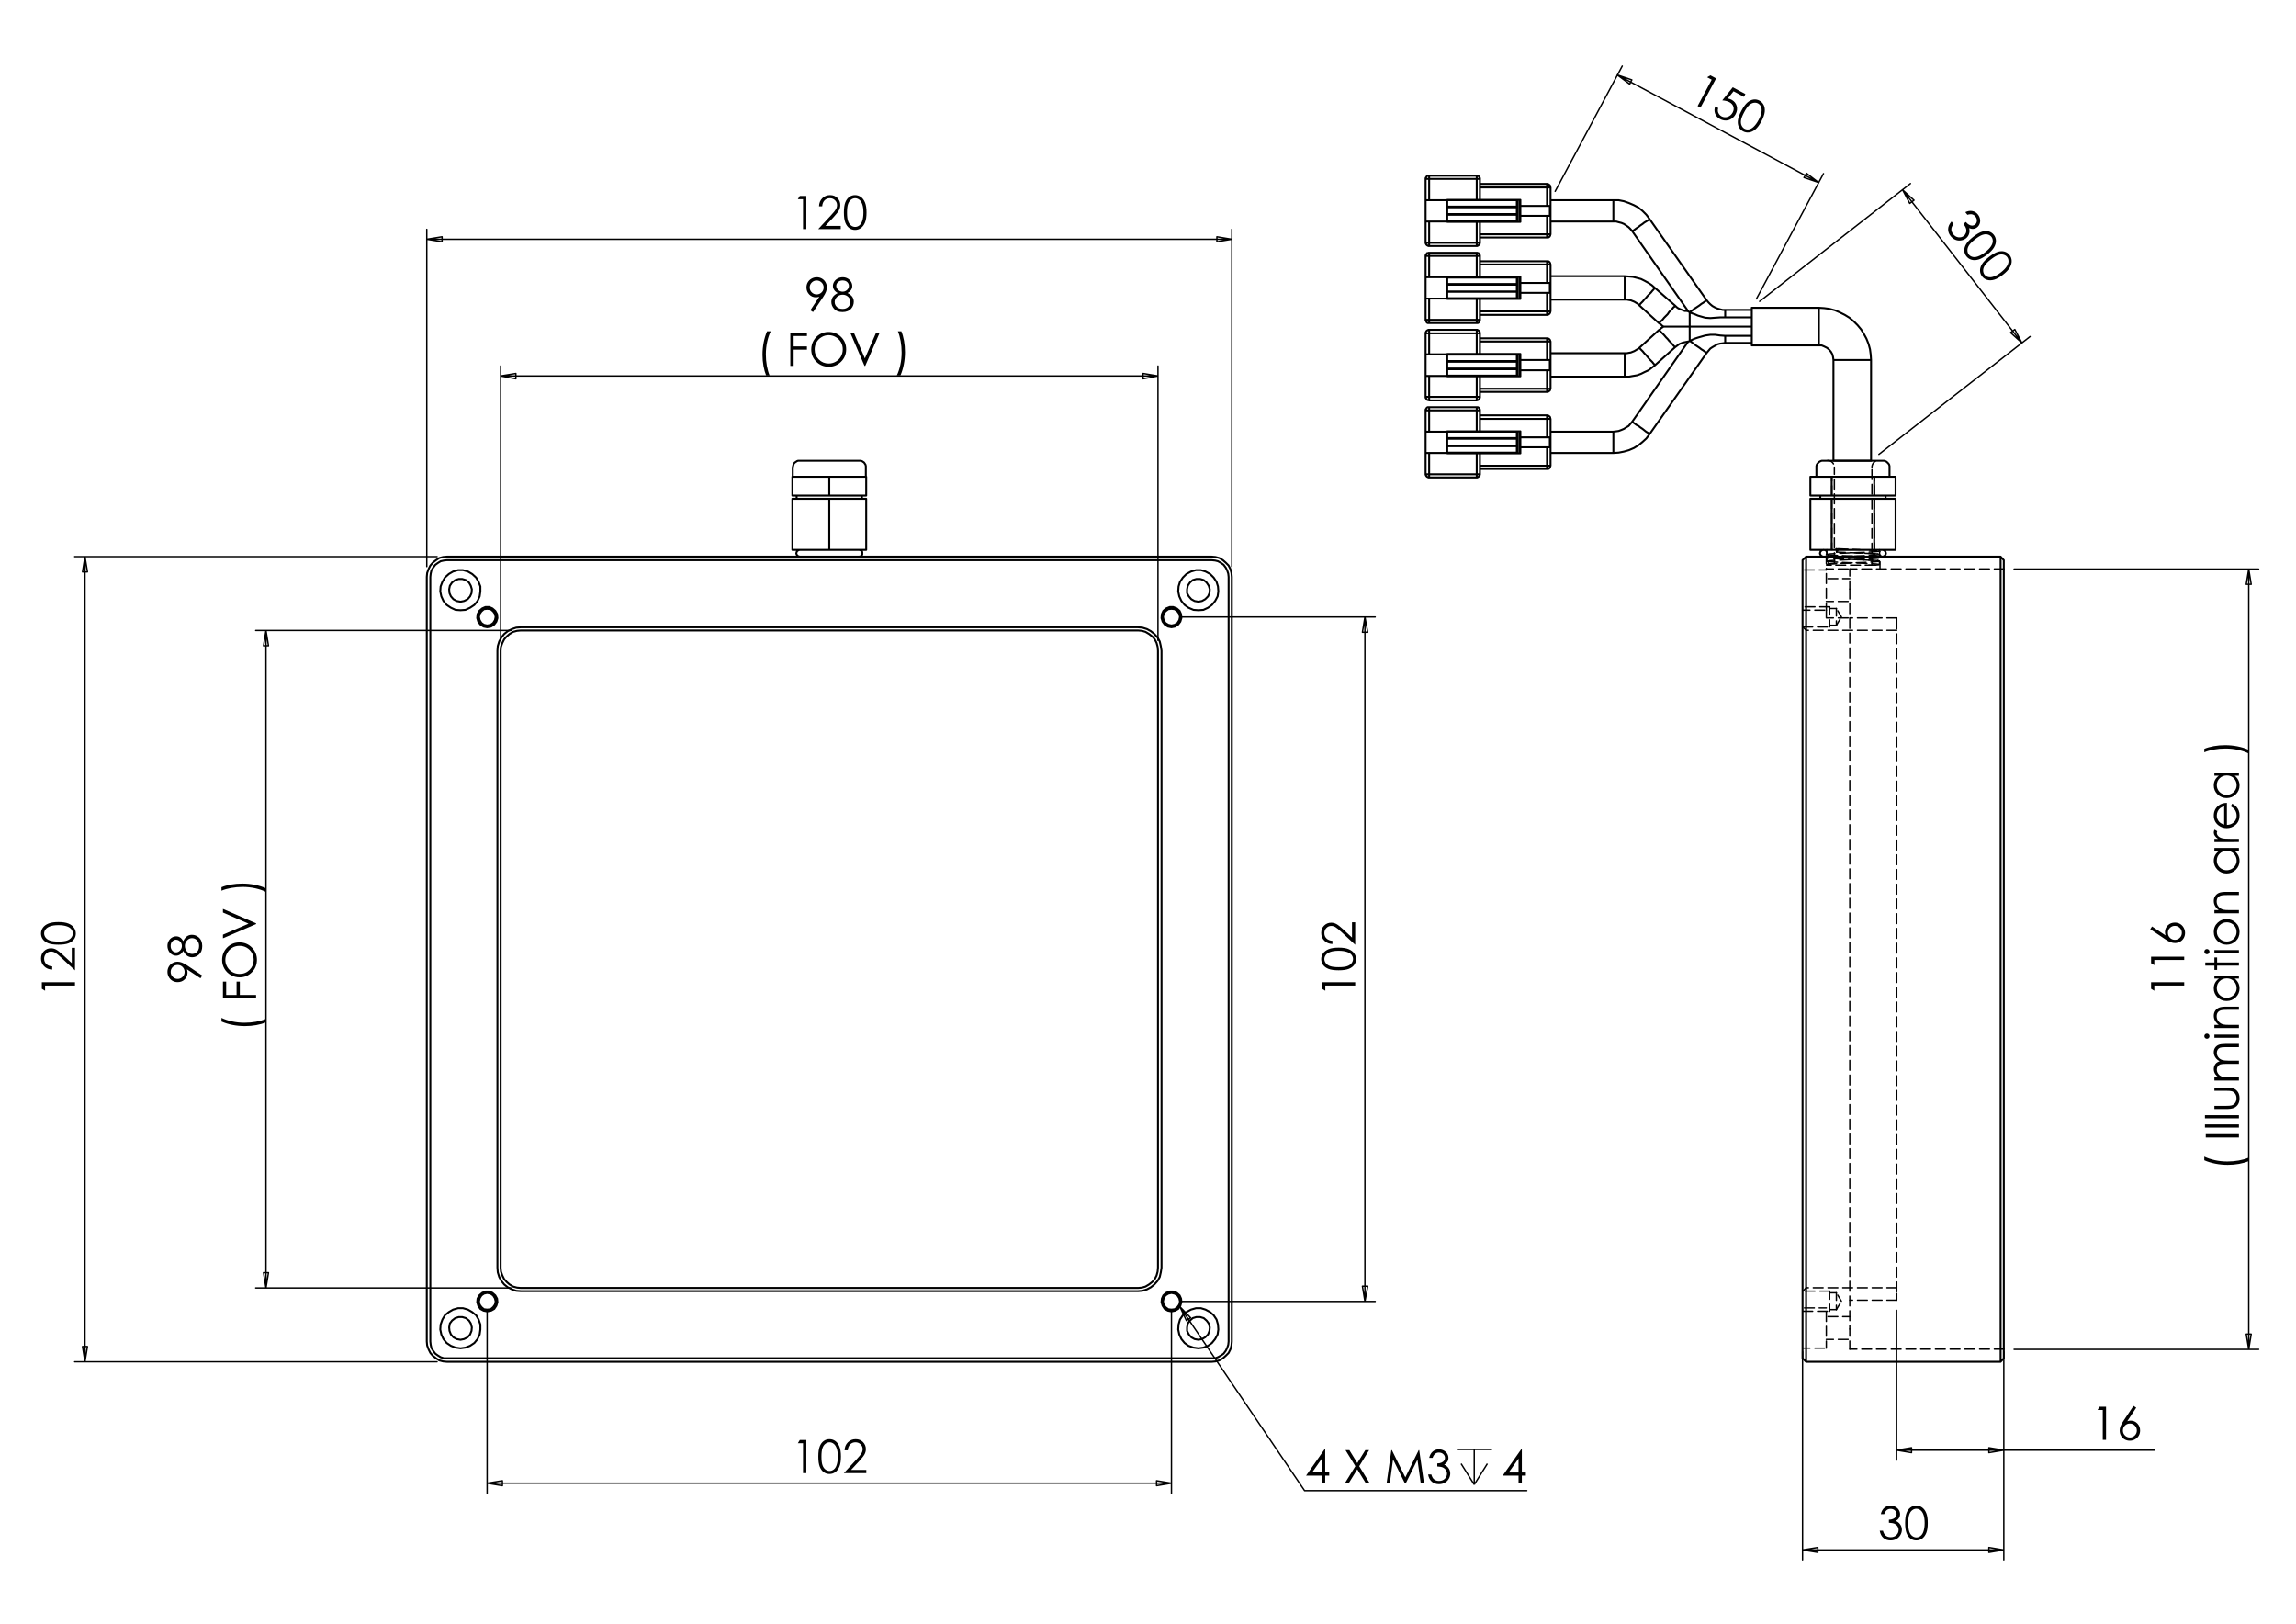 <?xml version="1.0" encoding="utf-8"?>
<!-- Generator: Adobe Illustrator 16.0.0, SVG Export Plug-In . SVG Version: 6.00 Build 0)  -->
<!DOCTYPE svg PUBLIC "-//W3C//DTD SVG 1.1//EN" "http://www.w3.org/Graphics/SVG/1.1/DTD/svg11.dtd">
<svg version="1.1" id="Ebene_1" xmlns="http://www.w3.org/2000/svg" xmlns:xlink="http://www.w3.org/1999/xlink" x="0px" y="0px"
	 width="841.89px" height="595.276px" viewBox="0 0 841.89 595.276" enable-background="new 0 0 841.89 595.276"
	 xml:space="preserve">
<g>
	<path d="M293.276,527.925h2.388v12.152h-1.207v-10.963h-1.909L293.276,527.925z"/>
	<path d="M300.061,534.005c0-1.603,0.172-2.841,0.517-3.717s0.831-1.54,1.458-1.992c0.628-0.45,1.331-0.677,2.107-0.677
		c0.789,0,1.501,0.228,2.141,0.682c0.64,0.454,1.145,1.136,1.517,2.045c0.372,0.908,0.558,2.128,0.558,3.659
		c0,1.526-0.183,2.74-0.55,3.644c-0.366,0.903-0.871,1.585-1.516,2.045c-0.645,0.46-1.361,0.689-2.149,0.689
		c-0.776,0-1.476-0.223-2.099-0.669s-1.109-1.111-1.458-1.995C300.235,536.835,300.061,535.597,300.061,534.005z M301.209,534.027
		c0,1.372,0.123,2.409,0.368,3.112c0.245,0.703,0.607,1.236,1.086,1.601c0.479,0.362,0.986,0.545,1.521,0.545
		c0.541,0,1.044-0.178,1.513-0.533s0.824-0.889,1.066-1.6c0.303-0.865,0.455-1.908,0.455-3.125c0-1.225-0.135-2.226-0.405-3.006
		c-0.27-0.779-0.644-1.351-1.12-1.711c-0.477-0.362-0.979-0.542-1.508-0.542c-0.54,0-1.046,0.18-1.521,0.542
		c-0.474,0.36-0.834,0.893-1.083,1.595C301.333,531.608,301.209,532.648,301.209,534.027z"/>
	<path d="M310.861,531.725h-1.165c0.033-1.197,0.434-2.182,1.202-2.951s1.718-1.154,2.847-1.154c1.118,0,2.023,0.36,2.715,1.083
		c0.691,0.722,1.037,1.572,1.037,2.554c0,0.688-0.165,1.334-0.495,1.938c-0.329,0.603-0.97,1.42-1.92,2.45l-3.028,3.26h5.608v1.173
		h-8.256l4.645-5.018c0.942-1.009,1.555-1.758,1.838-2.245s0.426-1.002,0.426-1.542c0-0.684-0.255-1.271-0.765-1.765
		c-0.509-0.494-1.133-0.74-1.871-0.74c-0.777,0-1.423,0.259-1.938,0.776C311.227,530.062,310.933,530.789,310.861,531.725z"/>
</g>
<g>
	<path d="M484.774,362.505v-2.39h12.152v1.208h-10.963v1.908L484.774,362.505z"/>
	<path d="M490.854,355.721c-1.602,0-2.841-0.173-3.717-0.518c-0.875-0.344-1.539-0.831-1.991-1.458
		c-0.451-0.628-0.678-1.331-0.678-2.107c0-0.788,0.228-1.501,0.682-2.14c0.454-0.64,1.136-1.146,2.046-1.517
		c0.908-0.372,2.128-0.559,3.658-0.559c1.526,0,2.741,0.183,3.644,0.55c0.903,0.366,1.585,0.872,2.046,1.517
		c0.459,0.644,0.688,1.36,0.688,2.148c0,0.776-0.222,1.477-0.669,2.1c-0.445,0.622-1.11,1.108-1.995,1.457
		C493.684,355.545,492.446,355.721,490.854,355.721z M490.875,354.573c1.373,0,2.41-0.123,3.113-0.368
		c0.702-0.246,1.236-0.607,1.6-1.087s0.546-0.986,0.546-1.521c0-0.54-0.179-1.044-0.534-1.513c-0.355-0.468-0.888-0.823-1.6-1.065
		c-0.865-0.304-1.907-0.455-3.125-0.455c-1.224,0-2.226,0.135-3.006,0.404c-0.779,0.271-1.35,0.645-1.711,1.12
		c-0.361,0.477-0.542,0.979-0.542,1.509c0,0.54,0.181,1.046,0.542,1.521c0.361,0.474,0.893,0.835,1.596,1.082
		C488.456,354.448,489.497,354.573,490.875,354.573z"/>
	<path d="M488.574,344.919v1.165c-1.198-0.033-2.182-0.435-2.951-1.203c-0.771-0.769-1.155-1.718-1.155-2.847
		c0-1.119,0.361-2.023,1.084-2.715c0.721-0.691,1.571-1.037,2.554-1.037c0.688,0,1.334,0.164,1.938,0.495
		c0.604,0.329,1.42,0.969,2.45,1.92l3.26,3.028v-5.608h1.174v8.255l-5.018-4.644c-1.009-0.942-1.758-1.556-2.245-1.839
		c-0.488-0.284-1.002-0.426-1.542-0.426c-0.684,0-1.272,0.255-1.766,0.765s-0.74,1.134-0.74,1.872c0,0.776,0.259,1.422,0.777,1.938
		C486.91,344.554,487.638,344.847,488.574,344.919z"/>
</g>
<g>
	<path d="M298.131,114.405l-1-0.645l3.289-4.976c-0.441,0.145-0.854,0.218-1.241,0.218c-0.966,0-1.785-0.349-2.459-1.045
		c-0.673-0.697-1.01-1.555-1.01-2.574c0-0.7,0.163-1.33,0.488-1.892c0.325-0.562,0.786-1.011,1.384-1.347
		c0.598-0.335,1.238-0.504,1.921-0.504c0.672,0,1.293,0.163,1.864,0.488c0.57,0.325,1.018,0.779,1.343,1.363
		s0.488,1.207,0.488,1.867c0,0.501-0.101,1.026-0.302,1.574c-0.201,0.548-0.561,1.208-1.078,1.979L298.131,114.405z
		 M299.459,107.937c0.712,0,1.316-0.249,1.813-0.748c0.495-0.498,0.743-1.1,0.743-1.805s-0.249-1.306-0.748-1.805
		c-0.499-0.499-1.104-0.748-1.814-0.748c-0.705,0-1.307,0.249-1.806,0.748c-0.499,0.499-0.748,1.1-0.748,1.805
		s0.25,1.307,0.75,1.805C298.149,107.688,298.752,107.937,299.459,107.937z"/>
	<path d="M310.767,107.433c0.821,0.408,1.409,0.873,1.765,1.396c0.355,0.523,0.533,1.118,0.533,1.784
		c0,0.936-0.306,1.763-0.917,2.479c-0.749,0.875-1.82,1.313-3.214,1.313c-1.345,0-2.363-0.384-3.058-1.152
		c-0.694-0.769-1.042-1.615-1.042-2.541c0-0.677,0.182-1.287,0.545-1.83c0.364-0.542,0.969-1.025,1.818-1.45
		c-0.595-0.309-1.041-0.691-1.338-1.148c-0.298-0.457-0.446-0.947-0.446-1.471c0-0.528,0.158-1.045,0.475-1.549
		s0.755-0.9,1.314-1.189c0.56-0.29,1.164-0.434,1.814-0.434c0.634,0,1.22,0.146,1.76,0.438c0.54,0.292,0.963,0.688,1.269,1.189
		c0.306,0.501,0.458,1.027,0.458,1.578s-0.145,1.041-0.434,1.47C311.779,106.747,311.345,107.119,310.767,107.433z M309.01,108.044
		c-0.836,0-1.538,0.271-2.104,0.814c-0.566,0.542-0.85,1.174-0.85,1.896c0,0.446,0.121,0.868,0.363,1.264
		c0.242,0.396,0.58,0.702,1.015,0.917c0.435,0.214,0.938,0.322,1.51,0.322c0.885,0,1.589-0.262,2.112-0.785
		c0.522-0.522,0.784-1.134,0.784-1.833c0-0.678-0.276-1.279-0.829-1.805C310.458,108.307,309.792,108.044,309.01,108.044z
		 M308.953,102.823c-0.667,0-1.221,0.197-1.66,0.591c-0.439,0.394-0.658,0.863-0.658,1.408c0,0.54,0.236,1.029,0.708,1.466
		c0.471,0.438,1.022,0.657,1.651,0.657c0.403,0,0.784-0.099,1.143-0.297c0.358-0.199,0.639-0.47,0.84-0.814
		c0.202-0.344,0.302-0.69,0.302-1.037c0-0.49-0.199-0.942-0.596-1.355C310.286,103.029,309.709,102.823,308.953,102.823z"/>
</g>
<g>
	<path d="M281.272,121.459h1.339c-0.541,1.107-0.973,2.398-1.297,3.875c-0.325,1.476-0.488,2.999-0.488,4.568
		c0,1.454,0.123,2.856,0.368,4.205c0.245,1.349,0.583,2.537,1.012,3.561h-1.272c-0.408-0.98-0.732-2.134-0.976-3.461
		c-0.242-1.327-0.363-2.709-0.363-4.147c0-1.548,0.143-3.056,0.43-4.523C280.311,124.069,280.727,122.71,281.272,121.459z"/>
	<path d="M289.8,121.997h6.089v1.19h-4.875v3.809h4.875v1.189h-4.875v5.965H289.8V121.997z"/>
	<path d="M303.792,121.691c1.841,0,3.382,0.614,4.622,1.843c1.24,1.228,1.86,2.74,1.86,4.535c0,1.779-0.619,3.288-1.856,4.527
		c-1.238,1.239-2.747,1.859-4.527,1.859c-1.803,0-3.324-0.617-4.564-1.851c-1.24-1.234-1.86-2.727-1.86-4.478
		c0-1.167,0.283-2.25,0.847-3.246c0.565-0.997,1.336-1.778,2.311-2.343C301.602,121.973,302.657,121.691,303.792,121.691z
		 M303.847,122.872c-0.899,0-1.752,0.234-2.558,0.703c-0.806,0.468-1.435,1.1-1.887,1.893c-0.452,0.794-0.679,1.679-0.679,2.654
		c0,1.444,0.501,2.664,1.502,3.659c1.001,0.995,2.208,1.492,3.621,1.492c0.943,0,1.816-0.229,2.619-0.687
		c0.803-0.457,1.429-1.083,1.878-1.876c0.45-0.793,0.675-1.676,0.675-2.646c0-0.964-0.225-1.837-0.675-2.617
		c-0.449-0.781-1.083-1.405-1.899-1.873C305.628,123.106,304.762,122.872,303.847,122.872z"/>
	<path d="M311.787,121.997h1.322l4.028,9.389l4.094-9.389h1.322l-5.288,12.153h-0.264L311.787,121.997z"/>
	<path d="M330.165,137.668h-1.339c0.545-1.107,0.979-2.398,1.301-3.874c0.322-1.477,0.483-2.999,0.483-4.569
		c0-1.454-0.122-2.855-0.367-4.205c-0.245-1.349-0.583-2.536-1.012-3.561h1.272c0.413,0.98,0.74,2.136,0.979,3.466
		c0.24,1.33,0.359,2.714,0.359,4.151c0,1.542-0.143,3.047-0.429,4.515C331.125,135.059,330.709,136.418,330.165,137.668z"/>
</g>
<g>
	<path d="M74.159,357.651l-0.645,1l-4.976-3.289c0.145,0.44,0.218,0.854,0.218,1.241c0,0.966-0.349,1.786-1.045,2.459
		c-0.697,0.674-1.555,1.01-2.574,1.01c-0.699,0-1.33-0.162-1.892-0.487s-1.011-0.787-1.347-1.385s-0.504-1.237-0.504-1.921
		c0-0.671,0.162-1.293,0.487-1.862c0.325-0.571,0.779-1.019,1.363-1.344s1.207-0.488,1.867-0.488c0.501,0,1.026,0.101,1.574,0.303
		c0.548,0.201,1.208,0.56,1.979,1.078L74.159,357.651z M67.69,356.323c0-0.712-0.249-1.316-0.748-1.813
		c-0.498-0.496-1.1-0.743-1.805-0.743c-0.705,0-1.306,0.249-1.805,0.747c-0.499,0.5-0.748,1.104-0.748,1.814
		c0,0.705,0.25,1.308,0.748,1.806c0.499,0.499,1.1,0.747,1.805,0.747c0.706,0,1.307-0.249,1.805-0.748
		C67.441,357.632,67.69,357.03,67.69,356.323z"/>
	<path d="M67.186,345.016c0.408-0.821,0.874-1.41,1.396-1.765c0.523-0.355,1.118-0.533,1.785-0.533c0.936,0,1.763,0.306,2.479,0.917
		c0.875,0.749,1.313,1.821,1.313,3.215c0,1.345-0.384,2.364-1.153,3.058c-0.768,0.694-1.615,1.041-2.54,1.041
		c-0.678,0-1.288-0.182-1.83-0.546c-0.542-0.362-1.026-0.969-1.45-1.817c-0.308,0.595-0.691,1.042-1.148,1.339
		c-0.457,0.298-0.947,0.446-1.47,0.446c-0.529,0-1.045-0.158-1.549-0.475c-0.504-0.317-0.9-0.756-1.189-1.314
		c-0.29-0.559-0.434-1.164-0.434-1.814c0-0.634,0.146-1.22,0.438-1.76c0.292-0.54,0.688-0.963,1.19-1.269s1.027-0.459,1.578-0.459
		c0.55,0,1.041,0.145,1.47,0.435C66.501,344.003,66.873,344.437,67.186,345.016z M62.576,346.829c0,0.669,0.197,1.223,0.591,1.661
		c0.394,0.438,0.863,0.658,1.408,0.658c0.54,0,1.028-0.236,1.466-0.708s0.657-1.022,0.657-1.651c0-0.403-0.099-0.784-0.297-1.143
		c-0.199-0.358-0.47-0.64-0.814-0.841c-0.344-0.201-0.69-0.303-1.037-0.303c-0.49,0-0.942,0.199-1.355,0.598
		C62.783,345.498,62.576,346.073,62.576,346.829z M67.798,346.771c0,0.837,0.271,1.539,0.813,2.105s1.175,0.85,1.896,0.85
		c0.446,0,0.868-0.121,1.264-0.363s0.702-0.58,0.917-1.015s0.322-0.938,0.322-1.511c0-0.885-0.262-1.59-0.785-2.112
		c-0.523-0.522-1.134-0.784-1.834-0.784c-0.677,0-1.279,0.276-1.805,0.829S67.798,345.99,67.798,346.771z"/>
</g>
<g>
	<path d="M81.212,374.505v-1.338c1.107,0.54,2.398,0.972,3.875,1.297s2.999,0.487,4.568,0.487c1.454,0,2.856-0.122,4.205-0.367
		c1.35-0.246,2.537-0.583,3.561-1.013v1.272c-0.98,0.408-2.134,0.733-3.462,0.976c-1.327,0.242-2.709,0.362-4.146,0.362
		c-1.548,0-3.056-0.143-4.523-0.429S82.463,375.051,81.212,374.505z"/>
	<path d="M81.749,365.979v-6.091h1.19v4.876h3.809v-4.876h1.189v4.876h5.965v1.215H81.749z"/>
	<path d="M81.443,351.985c0-1.842,0.615-3.382,1.843-4.622s2.74-1.86,4.536-1.86c1.779,0,3.288,0.619,4.527,1.856
		s1.859,2.747,1.859,4.526c0,1.803-0.617,3.324-1.851,4.564s-2.726,1.86-4.478,1.86c-1.167,0-2.25-0.283-3.247-0.848
		c-0.997-0.565-1.778-1.335-2.342-2.312C81.726,354.176,81.443,353.121,81.443,351.985z M82.625,351.931
		c0,0.899,0.234,1.752,0.703,2.558c0.468,0.805,1.1,1.435,1.893,1.887c0.794,0.453,1.679,0.678,2.654,0.678
		c1.444,0,2.664-0.5,3.659-1.501c0.996-1.002,1.493-2.209,1.493-3.621c0-0.943-0.229-1.817-0.687-2.619
		c-0.457-0.803-1.083-1.429-1.877-1.879c-0.793-0.45-1.675-0.675-2.646-0.675c-0.964,0-1.837,0.225-2.617,0.675
		c-0.78,0.45-1.404,1.082-1.873,1.899C82.859,350.149,82.625,351.015,82.625,351.931z"/>
	<path d="M81.749,343.99v-1.321l9.39-4.028l-9.39-4.095v-1.322l12.153,5.289v0.265L81.749,343.99z"/>
	<path d="M97.421,325.614v1.339c-1.107-0.546-2.399-0.979-3.875-1.302c-1.476-0.322-2.999-0.483-4.569-0.483
		c-1.454,0-2.855,0.123-4.205,0.368s-2.536,0.582-3.561,1.012v-1.271c0.98-0.414,2.136-0.74,3.465-0.98
		c1.331-0.238,2.714-0.359,4.152-0.359c1.542,0,3.047,0.144,4.515,0.43C94.812,324.653,96.171,325.069,97.421,325.614z"/>
</g>
<g>
	<path d="M15.341,362.502v-2.39h12.153v1.207H16.531v1.909L15.341,362.502z"/>
	<path d="M19.141,354.296v1.165c-1.198-0.033-2.182-0.434-2.951-1.203c-0.77-0.769-1.155-1.718-1.155-2.846
		c0-1.119,0.361-2.024,1.083-2.716c0.722-0.691,1.573-1.037,2.554-1.037c0.689,0,1.335,0.165,1.938,0.495
		c0.604,0.329,1.421,0.969,2.451,1.92l3.26,3.028v-5.608h1.173v8.256l-5.018-4.645c-1.008-0.941-1.756-1.556-2.245-1.839
		c-0.488-0.284-1.001-0.426-1.542-0.426c-0.684,0-1.272,0.255-1.765,0.765s-0.74,1.134-0.74,1.872c0,0.776,0.259,1.423,0.777,1.938
		C17.479,353.931,18.205,354.224,19.141,354.296z"/>
	<path d="M21.422,346.337c-1.603,0-2.842-0.172-3.718-0.518c-0.875-0.344-1.539-0.83-1.991-1.458s-0.678-1.33-0.678-2.107
		c0-0.788,0.228-1.501,0.682-2.14c0.455-0.64,1.136-1.146,2.045-1.517c0.909-0.372,2.129-0.558,3.66-0.558
		c1.525,0,2.74,0.183,3.643,0.549s1.585,0.872,2.044,1.517c0.46,0.645,0.69,1.36,0.69,2.148c0,0.777-0.223,1.477-0.669,2.1
		c-0.446,0.622-1.111,1.108-1.995,1.458C24.251,346.162,23.013,346.337,21.422,346.337z M21.442,345.189
		c1.372,0,2.41-0.123,3.113-0.368s1.236-0.607,1.6-1.087c0.364-0.479,0.546-0.985,0.546-1.521c0-0.54-0.178-1.044-0.533-1.513
		c-0.355-0.468-0.889-0.823-1.6-1.065c-0.866-0.303-1.907-0.455-3.125-0.455c-1.224,0-2.226,0.136-3.005,0.405
		c-0.78,0.271-1.351,0.644-1.712,1.12c-0.36,0.476-0.542,0.979-0.542,1.508c0,0.54,0.181,1.047,0.542,1.521
		c0.361,0.475,0.893,0.835,1.596,1.083C19.024,345.064,20.064,345.189,21.442,345.189z"/>
</g>
<g>
	<path d="M293.276,71.833h2.388v12.153h-1.207V73.023h-1.909L293.276,71.833z"/>
	<path d="M301.482,75.633h-1.165c0.033-1.198,0.434-2.182,1.202-2.951c0.769-0.77,1.718-1.155,2.847-1.155
		c1.118,0,2.023,0.361,2.715,1.083c0.691,0.722,1.037,1.573,1.037,2.554c0,0.689-0.165,1.335-0.495,1.938
		c-0.329,0.604-0.969,1.42-1.919,2.451l-3.029,3.259h5.608v1.173h-8.256l4.645-5.018c0.942-1.008,1.555-1.757,1.838-2.245
		c0.284-0.487,0.426-1.001,0.426-1.542c0-0.684-0.255-1.272-0.765-1.765c-0.51-0.494-1.134-0.74-1.872-0.74
		c-0.777,0-1.423,0.259-1.938,0.776C301.847,73.97,301.553,74.697,301.482,75.633z"/>
	<path d="M309.44,77.914c0-1.603,0.172-2.842,0.516-3.718c0.345-0.876,0.831-1.539,1.459-1.991c0.628-0.451,1.331-0.677,2.107-0.677
		c0.789,0,1.501,0.228,2.141,0.682c0.639,0.455,1.145,1.136,1.517,2.044c0.372,0.909,0.558,2.129,0.558,3.66
		c0,1.525-0.183,2.74-0.55,3.643c-0.366,0.904-0.872,1.585-1.516,2.044c-0.645,0.46-1.36,0.69-2.149,0.69
		c-0.776,0-1.476-0.223-2.099-0.669s-1.109-1.111-1.458-1.996C309.615,80.743,309.44,79.505,309.44,77.914z M310.589,77.934
		c0,1.373,0.123,2.41,0.367,3.113c0.245,0.703,0.607,1.236,1.087,1.6c0.479,0.364,0.986,0.546,1.521,0.546
		c0.54,0,1.044-0.178,1.513-0.533c0.468-0.355,0.824-0.889,1.066-1.6c0.303-0.866,0.455-1.907,0.455-3.125
		c0-1.223-0.135-2.226-0.405-3.005c-0.27-0.78-0.644-1.35-1.12-1.711c-0.477-0.361-0.979-0.542-1.508-0.542
		c-0.54,0-1.046,0.181-1.521,0.542c-0.474,0.361-0.834,0.893-1.083,1.596S310.589,76.556,310.589,77.934z"/>
</g>
<g>
	<path d="M485.68,531.349h0.246v8.476h1.47v1.157h-1.47v2.825h-1.206v-2.825h-5.814L485.68,531.349z M484.72,539.825v-5.104
		l-3.6,5.104H484.72z"/>
	<path d="M493.37,531.655h1.42l2.908,4.729l2.927-4.729h1.4l-3.623,5.872l3.862,6.28h-1.42l-3.153-5.128l-3.166,5.128h-1.42
		l3.882-6.272L493.37,531.655z"/>
	<path d="M508.438,543.807l1.738-12.152h0.197l4.938,9.971l4.892-9.971h0.195l1.747,12.152h-1.19l-1.199-8.691l-4.296,8.691h-0.311
		l-4.347-8.757l-1.193,8.757H508.438z"/>
	<path d="M525.294,534.472h-1.238c0.226-1.003,0.657-1.773,1.296-2.313c0.639-0.539,1.393-0.81,2.264-0.81
		c0.633,0,1.223,0.145,1.771,0.434c0.547,0.289,0.971,0.679,1.271,1.169c0.301,0.49,0.451,1.002,0.451,1.537
		c0,1.046-0.521,1.875-1.562,2.486c0.584,0.236,1.063,0.584,1.437,1.041c0.529,0.645,0.793,1.366,0.793,2.165
		c0,0.688-0.181,1.345-0.544,1.97c-0.364,0.626-0.859,1.109-1.487,1.45c-0.627,0.342-1.329,0.512-2.105,0.512
		c-1.046,0-1.919-0.301-2.618-0.904c-0.699-0.603-1.156-1.488-1.371-2.656h1.189c0.209,0.787,0.509,1.357,0.9,1.71
		c0.501,0.446,1.14,0.67,1.916,0.67c0.881,0,1.589-0.265,2.123-0.793c0.533-0.529,0.801-1.148,0.801-1.86
		c0-0.473-0.135-0.916-0.4-1.329c-0.268-0.413-0.625-0.724-1.074-0.934c-0.449-0.209-1.145-0.339-2.085-0.389v-1.115
		c0.556,0,1.063-0.098,1.52-0.293c0.456-0.196,0.789-0.444,0.994-0.748c0.207-0.303,0.311-0.633,0.311-0.99
		c0-0.529-0.211-0.986-0.632-1.372c-0.421-0.385-0.954-0.578-1.598-0.578c-0.523,0-0.975,0.146-1.355,0.441
		C525.881,533.267,525.559,533.767,525.294,534.472z"/>
</g>
<path fill="none" stroke="#000000" stroke-width="0.51" stroke-miterlimit="10" d="M545.384,536.605l-4.815,7.681 M535.752,536.605
	l4.816,7.681 M540.568,531.4v12.886 M534.191,531.4h12.884"/>
<g>
	<path d="M557.78,531.357h0.245v8.477h1.472v1.157h-1.472v2.825h-1.206v-2.825h-5.817L557.78,531.357z M556.819,539.833v-5.104
		l-3.602,5.104H556.819z"/>
</g>
<g>
	<path d="M690.891,555.106h-1.239c0.227-1.003,0.658-1.773,1.298-2.313c0.639-0.539,1.393-0.81,2.265-0.81
		c0.634,0,1.224,0.145,1.772,0.434c0.547,0.289,0.972,0.679,1.271,1.169c0.301,0.49,0.451,1.003,0.451,1.537
		c0,1.046-0.521,1.875-1.563,2.487c0.584,0.235,1.063,0.583,1.438,1.04c0.53,0.645,0.795,1.366,0.795,2.165
		c0,0.688-0.183,1.345-0.546,1.971c-0.364,0.625-0.86,1.108-1.488,1.449c-0.627,0.342-1.33,0.512-2.106,0.512
		c-1.047,0-1.921-0.301-2.62-0.904c-0.7-0.603-1.157-1.488-1.372-2.656h1.19c0.21,0.787,0.51,1.358,0.901,1.71
		c0.501,0.446,1.14,0.67,1.917,0.67c0.881,0,1.589-0.265,2.124-0.793c0.533-0.529,0.801-1.148,0.801-1.859
		c0-0.474-0.133-0.917-0.4-1.33s-0.625-0.724-1.074-0.934c-0.449-0.209-1.146-0.339-2.087-0.388v-1.116
		c0.557,0,1.063-0.098,1.521-0.293c0.457-0.196,0.79-0.444,0.995-0.747c0.207-0.304,0.311-0.634,0.311-0.991
		c0-0.529-0.211-0.986-0.632-1.372c-0.422-0.385-0.955-0.578-1.599-0.578c-0.524,0-0.976,0.146-1.356,0.441
		C691.478,553.901,691.156,554.401,690.891,555.106z"/>
	<path d="M698.567,558.369c0-1.603,0.173-2.841,0.518-3.717c0.344-0.876,0.83-1.54,1.458-1.991s1.33-0.678,2.107-0.678
		c0.788,0,1.501,0.228,2.14,0.682c0.64,0.454,1.146,1.136,1.517,2.045c0.372,0.908,0.559,2.128,0.559,3.659
		c0,1.526-0.183,2.74-0.55,3.644c-0.366,0.903-0.872,1.585-1.517,2.045s-1.36,0.689-2.148,0.689c-0.777,0-1.477-0.223-2.1-0.669
		c-0.622-0.446-1.108-1.111-1.458-1.995S698.567,559.96,698.567,558.369z M699.716,558.39c0,1.372,0.123,2.41,0.368,3.112
		c0.246,0.703,0.607,1.236,1.087,1.601c0.479,0.363,0.985,0.545,1.521,0.545c0.54,0,1.044-0.178,1.513-0.533
		c0.468-0.355,0.823-0.889,1.065-1.6c0.303-0.865,0.455-1.908,0.455-3.125c0-1.225-0.135-2.226-0.404-3.006
		c-0.271-0.779-0.645-1.351-1.12-1.711c-0.477-0.362-0.979-0.542-1.509-0.542c-0.54,0-1.047,0.18-1.521,0.542
		c-0.474,0.36-0.835,0.893-1.082,1.596C699.841,555.971,699.716,557.011,699.716,558.39z"/>
</g>
<g>
	<path d="M788.753,362.502v-2.39h12.152v1.207h-10.963v1.909L788.753,362.502z"/>
	<path d="M788.753,353.123v-2.389h12.152v1.207h-10.963v1.909L788.753,353.123z"/>
	<path d="M788.447,340.66l0.652-1l4.973,3.287c-0.147-0.44-0.222-0.854-0.222-1.24c0-0.966,0.348-1.785,1.044-2.458
		c0.697-0.674,1.556-1.01,2.574-1.01c0.699,0,1.332,0.162,1.896,0.487c0.563,0.326,1.013,0.788,1.346,1.387
		c0.334,0.598,0.5,1.241,0.5,1.931c0,0.668-0.161,1.287-0.482,1.857c-0.323,0.571-0.775,1.02-1.359,1.345s-1.209,0.488-1.875,0.488
		c-0.496,0-1.018-0.101-1.566-0.302c-0.547-0.201-1.207-0.563-1.979-1.08L788.447,340.66z M794.916,341.995
		c0,0.706,0.249,1.31,0.748,1.809c0.498,0.499,1.103,0.749,1.813,0.749c0.705,0,1.308-0.25,1.806-0.749
		c0.498-0.5,0.747-1.103,0.747-1.809s-0.249-1.31-0.747-1.809s-1.101-0.75-1.806-0.75c-0.71,0-1.314,0.251-1.813,0.75
		C795.165,340.685,794.916,341.289,794.916,341.995z"/>
</g>
<g>
	<path d="M808.267,425.371v-1.338c1.106,0.54,2.398,0.972,3.874,1.297c1.477,0.325,2.999,0.487,4.569,0.487
		c1.454,0,2.855-0.122,4.205-0.367c1.349-0.246,2.536-0.582,3.561-1.013v1.272c-0.98,0.408-2.134,0.732-3.462,0.975
		c-1.326,0.243-2.71,0.363-4.146,0.363c-1.548,0-3.056-0.144-4.523-0.43S809.518,425.917,808.267,425.371z"/>
	<path d="M808.804,417.019v-1.214h12.152v1.214H808.804z"/>
	<path d="M808.498,413.385v-1.157h12.458v1.157H808.498z"/>
	<path d="M808.498,409.998v-1.157h12.458v1.157H808.498z"/>
	<path d="M811.968,406.585v-1.156h4.196c1.025,0,1.729-0.055,2.115-0.165c0.551-0.165,0.986-0.481,1.305-0.948
		c0.32-0.465,0.479-1.021,0.479-1.666c0-0.646-0.155-1.192-0.467-1.643c-0.311-0.449-0.719-0.759-1.227-0.931
		c-0.347-0.116-1.081-0.174-2.206-0.174h-4.196v-1.181h4.411c1.24,0,2.174,0.144,2.801,0.433c0.628,0.29,1.12,0.726,1.475,1.307
		c0.355,0.581,0.533,1.309,0.533,2.185c0,0.875-0.178,1.606-0.533,2.192c-0.354,0.587-0.851,1.025-1.486,1.314
		c-0.637,0.288-1.593,0.433-2.871,0.433H811.968z"/>
	<path d="M811.968,396.161v-1.156h1.554c-0.574-0.402-0.992-0.815-1.257-1.24c-0.353-0.585-0.528-1.199-0.528-1.845
		c0-0.435,0.086-0.849,0.256-1.24c0.171-0.392,0.398-0.711,0.682-0.959c0.284-0.248,0.69-0.464,1.219-0.646
		c-0.705-0.385-1.24-0.864-1.606-1.442c-0.366-0.577-0.55-1.198-0.55-1.861c0-0.621,0.157-1.17,0.471-1.645
		c0.313-0.476,0.752-0.829,1.314-1.06c0.561-0.23,1.404-0.346,2.527-0.346h4.907v1.181h-4.907c-0.964,0-1.626,0.069-1.987,0.206
		c-0.359,0.138-0.65,0.372-0.872,0.704c-0.22,0.332-0.33,0.729-0.33,1.189c0,0.56,0.166,1.071,0.496,1.535
		c0.33,0.465,0.771,0.804,1.321,1.018c0.552,0.214,1.471,0.321,2.76,0.321h3.52v1.156h-4.602c-1.085,0-1.822,0.067-2.21,0.202
		c-0.389,0.136-0.7,0.37-0.934,0.706c-0.234,0.337-0.352,0.735-0.352,1.198c0,0.534,0.162,1.034,0.483,1.499
		c0.322,0.466,0.757,0.81,1.302,1.032c0.545,0.224,1.379,0.335,2.504,0.335h3.808v1.156H811.968z"/>
	<path d="M808.267,379.882c0-0.263,0.094-0.487,0.28-0.674c0.188-0.186,0.413-0.279,0.678-0.279c0.259,0,0.482,0.094,0.669,0.279
		c0.188,0.187,0.281,0.411,0.281,0.674c0,0.259-0.094,0.48-0.281,0.667c-0.187,0.187-0.41,0.279-0.669,0.279
		c-0.265,0-0.49-0.093-0.678-0.279C808.36,380.363,808.267,380.141,808.267,379.882z M811.968,380.458V379.3h8.988v1.157H811.968z"
		/>
	<path d="M811.968,376.897v-1.156h1.611c-0.617-0.463-1.078-0.975-1.385-1.536c-0.305-0.563-0.458-1.174-0.458-1.834
		c0-0.673,0.171-1.269,0.512-1.788c0.342-0.521,0.803-0.905,1.38-1.153c0.578-0.247,1.479-0.372,2.702-0.372h4.626v1.157h-4.287
		c-1.035,0-1.728,0.043-2.073,0.129c-0.596,0.134-1.043,0.391-1.343,0.771c-0.301,0.38-0.451,0.876-0.451,1.487
		c0,0.699,0.231,1.326,0.694,1.879c0.463,0.554,1.035,0.919,1.718,1.096c0.447,0.109,1.262,0.165,2.446,0.165h3.296v1.156H811.968z"
		/>
	<path d="M811.968,357.625h8.988v1.14h-1.545c0.59,0.484,1.033,1.029,1.33,1.632c0.298,0.604,0.446,1.263,0.446,1.979
		c0,1.271-0.461,2.358-1.384,3.258c-0.922,0.901-2.044,1.352-3.367,1.352c-1.294,0-2.4-0.454-3.32-1.362
		c-0.92-0.909-1.38-2.003-1.38-3.28c0-0.738,0.157-1.406,0.471-2.003c0.313-0.598,0.785-1.122,1.413-1.574h-1.652V357.625z
		 M812.852,362.247c0,0.644,0.158,1.237,0.475,1.781c0.316,0.546,0.761,0.979,1.333,1.301c0.571,0.321,1.177,0.482,1.815,0.482
		c0.633,0,1.237-0.162,1.815-0.486c0.577-0.325,1.027-0.761,1.349-1.308c0.322-0.548,0.482-1.136,0.482-1.763
		c0-0.632-0.159-1.232-0.478-1.799c-0.319-0.566-0.751-1.002-1.296-1.308c-0.544-0.305-1.157-0.458-1.841-0.458
		c-1.039,0-1.908,0.343-2.606,1.027C813.201,360.403,812.852,361.246,812.852,362.247z"/>
	<path d="M808.63,354.014v-1.155h3.338v-1.835h1v1.835h7.988v1.155h-7.988v1.578h-1v-1.578H808.63z"/>
	<path d="M808.267,348.889c0-0.264,0.094-0.488,0.28-0.675c0.188-0.186,0.413-0.278,0.678-0.278c0.259,0,0.482,0.093,0.669,0.278
		c0.188,0.187,0.281,0.411,0.281,0.675c0,0.258-0.094,0.48-0.281,0.667c-0.187,0.186-0.41,0.278-0.669,0.278
		c-0.265,0-0.49-0.093-0.678-0.278C808.36,349.37,808.267,349.147,808.267,348.889z M811.968,349.463v-1.156h8.988v1.156H811.968z"
		/>
	<path d="M811.736,341.648c0-1.385,0.501-2.531,1.504-3.443c0.913-0.827,1.996-1.24,3.246-1.24c1.257,0,2.354,0.438,3.293,1.312
		c0.938,0.874,1.408,1.998,1.408,3.372c0,1.379-0.47,2.506-1.408,3.38c-0.939,0.875-2.036,1.313-3.293,1.313
		c-1.244,0-2.324-0.414-3.237-1.242C812.241,344.188,811.736,343.038,811.736,341.648z M812.868,341.652
		c0,0.962,0.355,1.788,1.065,2.479c0.711,0.691,1.57,1.036,2.578,1.036c0.65,0,1.255-0.157,1.817-0.472
		c0.562-0.315,0.995-0.74,1.302-1.277c0.305-0.536,0.458-1.124,0.458-1.766c0-0.641-0.153-1.229-0.458-1.766
		c-0.307-0.536-0.74-0.962-1.302-1.276c-0.563-0.314-1.167-0.474-1.817-0.474c-1.008,0-1.867,0.348-2.578,1.041
		C813.224,339.872,812.868,340.696,812.868,341.652z"/>
	<path d="M811.968,334.825v-1.156h1.611c-0.617-0.463-1.078-0.975-1.385-1.536c-0.305-0.563-0.458-1.174-0.458-1.834
		c0-0.673,0.171-1.269,0.512-1.788c0.342-0.521,0.803-0.905,1.38-1.153c0.578-0.247,1.479-0.372,2.702-0.372h4.626v1.157h-4.287
		c-1.035,0-1.728,0.043-2.073,0.129c-0.596,0.134-1.043,0.391-1.343,0.771c-0.301,0.38-0.451,0.876-0.451,1.487
		c0,0.699,0.231,1.327,0.694,1.88c0.463,0.554,1.035,0.918,1.718,1.095c0.447,0.11,1.262,0.165,2.446,0.165h3.296v1.156H811.968z"/>
	<path d="M811.968,310.869h8.988v1.14h-1.545c0.59,0.484,1.033,1.028,1.33,1.632c0.298,0.604,0.446,1.263,0.446,1.978
		c0,1.272-0.461,2.359-1.384,3.259c-0.922,0.901-2.044,1.352-3.367,1.352c-1.294,0-2.4-0.454-3.32-1.363s-1.38-2.002-1.38-3.279
		c0-0.738,0.157-1.406,0.471-2.003c0.313-0.598,0.785-1.122,1.413-1.574h-1.652V310.869z M812.852,315.49
		c0,0.645,0.158,1.238,0.475,1.782c0.316,0.546,0.761,0.979,1.333,1.301c0.571,0.32,1.177,0.482,1.815,0.482
		c0.633,0,1.237-0.163,1.815-0.486c0.577-0.325,1.027-0.761,1.349-1.309c0.322-0.547,0.482-1.135,0.482-1.762
		c0-0.633-0.159-1.232-0.478-1.799c-0.319-0.566-0.751-1.002-1.296-1.308c-0.544-0.306-1.157-0.458-1.841-0.458
		c-1.039,0-1.908,0.343-2.606,1.027C813.201,313.646,812.852,314.49,812.852,315.49z"/>
	<path d="M811.968,308.705v-1.182h1.313c-0.518-0.353-0.904-0.724-1.161-1.115c-0.256-0.392-0.384-0.798-0.384-1.223
		c0-0.319,0.102-0.661,0.307-1.023l0.974,0.603c-0.104,0.242-0.157,0.445-0.157,0.611c0,0.385,0.158,0.758,0.476,1.115
		c0.316,0.357,0.809,0.63,1.475,0.818c0.513,0.143,1.548,0.214,3.106,0.214h3.04v1.182H811.968z"/>
	<path d="M817.974,295.611l0.513-0.975c0.627,0.32,1.135,0.689,1.52,1.108c0.386,0.419,0.679,0.89,0.88,1.414
		s0.302,1.117,0.302,1.778c0,1.466-0.48,2.613-1.441,3.44s-2.048,1.24-3.26,1.24c-1.14,0-2.155-0.351-3.048-1.05
		c-1.135-0.889-1.702-2.075-1.702-3.564c0-1.532,0.581-2.755,1.743-3.67c0.821-0.65,1.845-0.981,3.073-0.992v8.087
		c1.044-0.021,1.9-0.356,2.568-1.001c0.667-0.646,1-1.441,1-2.391c0-0.457-0.078-0.902-0.238-1.335
		c-0.159-0.433-0.37-0.801-0.633-1.104C818.986,296.292,818.561,295.964,817.974,295.611z M815.553,295.611
		c-0.616,0.154-1.109,0.379-1.479,0.674c-0.368,0.295-0.666,0.686-0.892,1.17c-0.227,0.486-0.339,0.996-0.339,1.53
		c0,0.882,0.283,1.64,0.851,2.275c0.413,0.463,1.033,0.813,1.858,1.05V295.611z"/>
	<path d="M811.968,283.228h8.988v1.14h-1.545c0.59,0.485,1.033,1.028,1.33,1.632c0.298,0.603,0.446,1.263,0.446,1.979
		c0,1.272-0.461,2.358-1.384,3.259c-0.922,0.9-2.044,1.351-3.367,1.351c-1.294,0-2.4-0.454-3.32-1.363
		c-0.92-0.909-1.38-2.001-1.38-3.279c0-0.738,0.157-1.405,0.471-2.003c0.313-0.597,0.785-1.122,1.413-1.574h-1.652V283.228z
		 M812.852,287.85c0,0.643,0.158,1.237,0.475,1.782s0.761,0.978,1.333,1.299c0.571,0.322,1.177,0.483,1.815,0.483
		c0.633,0,1.237-0.163,1.815-0.487c0.577-0.324,1.027-0.761,1.349-1.308c0.322-0.547,0.482-1.134,0.482-1.761
		c0-0.632-0.159-1.232-0.478-1.799c-0.319-0.567-0.751-1.002-1.296-1.308c-0.544-0.305-1.157-0.458-1.841-0.458
		c-1.039,0-1.908,0.342-2.606,1.028C813.201,286.006,812.852,286.849,812.852,287.85z"/>
	<path d="M824.476,274.869v1.338c-1.107-0.545-2.398-0.979-3.875-1.301c-1.476-0.323-2.998-0.483-4.568-0.483
		c-1.454,0-2.856,0.123-4.205,0.368c-1.35,0.245-2.536,0.583-3.561,1.012v-1.272c0.979-0.413,2.136-0.739,3.466-0.979
		c1.329-0.24,2.714-0.359,4.15-0.359c1.543,0,3.048,0.143,4.516,0.43C821.866,273.907,823.226,274.323,824.476,274.869z"/>
</g>
<g>
	<path d="M769.855,515.731h2.386v12.152h-1.205V516.92h-1.908L769.855,515.731z"/>
	<path d="M782.307,515.425l0.999,0.652l-3.285,4.973c0.44-0.147,0.854-0.222,1.24-0.222c0.965,0,1.784,0.348,2.456,1.044
		c0.674,0.698,1.009,1.556,1.009,2.574c0,0.699-0.162,1.332-0.487,1.896c-0.325,0.563-0.787,1.013-1.385,1.347
		c-0.598,0.333-1.241,0.499-1.93,0.499c-0.667,0-1.286-0.16-1.856-0.482c-0.57-0.323-1.019-0.775-1.344-1.359
		s-0.487-1.209-0.487-1.875c0-0.496,0.101-1.018,0.302-1.566c0.202-0.547,0.562-1.207,1.079-1.979L782.307,515.425z
		 M780.974,521.894c-0.707,0-1.31,0.25-1.808,0.748c-0.499,0.498-0.749,1.103-0.749,1.813c0,0.704,0.25,1.307,0.749,1.805
		s1.102,0.748,1.808,0.748c0.705,0,1.308-0.25,1.807-0.748s0.749-1.101,0.749-1.805c0-0.711-0.25-1.315-0.749-1.813
		S781.679,521.894,780.974,521.894z"/>
</g>
<g>
	<path d="M721.396,78.756l-0.763-0.977c0.93-0.438,1.803-0.571,2.621-0.4c0.818,0.171,1.496,0.599,2.03,1.286
		c0.391,0.499,0.64,1.053,0.749,1.663c0.109,0.609,0.063,1.184-0.139,1.722c-0.202,0.539-0.514,0.971-0.934,1.3
		c-0.826,0.644-1.799,0.744-2.922,0.3c0.173,0.606,0.194,1.197,0.064,1.774c-0.183,0.813-0.589,1.465-1.219,1.957
		c-0.542,0.423-1.172,0.684-1.889,0.782s-1.402,0.006-2.058-0.279c-0.654-0.286-1.221-0.733-1.699-1.346
		c-0.644-0.824-0.942-1.698-0.897-2.621c0.044-0.922,0.461-1.826,1.249-2.715l0.731,0.938c-0.491,0.649-0.757,1.236-0.794,1.761
		c-0.043,0.669,0.175,1.311,0.651,1.922c0.543,0.694,1.187,1.091,1.933,1.186c0.745,0.095,1.397-0.075,1.958-0.513
		c0.373-0.292,0.64-0.67,0.802-1.134c0.161-0.465,0.186-0.938,0.075-1.42c-0.111-0.483-0.437-1.11-0.977-1.883l0.879-0.687
		c0.342,0.438,0.729,0.777,1.166,1.018c0.434,0.24,0.836,0.348,1.202,0.325c0.364-0.025,0.688-0.147,0.971-0.367
		c0.418-0.325,0.648-0.772,0.693-1.341c0.044-0.57-0.132-1.108-0.528-1.616c-0.322-0.413-0.716-0.678-1.183-0.797
		C722.706,78.478,722.114,78.532,721.396,78.756z"/>
	<path d="M723.545,86.813c1.264-0.986,2.346-1.613,3.248-1.881c0.901-0.268,1.723-0.293,2.467-0.076
		c0.741,0.217,1.352,0.632,1.83,1.243c0.484,0.621,0.743,1.321,0.778,2.105c0.034,0.783-0.191,1.601-0.679,2.453
		c-0.488,0.853-1.335,1.75-2.542,2.692c-1.203,0.939-2.273,1.542-3.211,1.81c-0.937,0.267-1.784,0.288-2.543,0.063
		c-0.76-0.225-1.38-0.648-1.865-1.269c-0.478-0.612-0.732-1.3-0.763-2.065c-0.033-0.765,0.192-1.557,0.675-2.377
		C721.422,88.692,722.29,87.793,723.545,86.813z M724.234,87.73c-1.082,0.845-1.824,1.581-2.228,2.206s-0.6,1.239-0.592,1.841
		c0.008,0.601,0.176,1.112,0.504,1.533c0.333,0.426,0.782,0.712,1.351,0.863c0.568,0.149,1.207,0.102,1.918-0.145
		c0.868-0.294,1.781-0.816,2.741-1.566c0.965-0.753,1.673-1.475,2.12-2.167c0.449-0.693,0.67-1.339,0.661-1.936
		c-0.01-0.598-0.175-1.105-0.5-1.521c-0.333-0.425-0.787-0.713-1.362-0.865c-0.576-0.151-1.217-0.108-1.924,0.129
		C726.218,86.34,725.32,86.882,724.234,87.73z"/>
	<path d="M729.313,94.201c1.264-0.986,2.346-1.612,3.249-1.881c0.9-0.267,1.723-0.292,2.467-0.075
		c0.741,0.216,1.352,0.631,1.829,1.243c0.484,0.621,0.743,1.321,0.777,2.105c0.036,0.783-0.19,1.601-0.678,2.453
		c-0.487,0.853-1.334,1.749-2.542,2.691c-1.202,0.939-2.272,1.542-3.21,1.81c-0.938,0.267-1.785,0.289-2.545,0.063
		c-0.758-0.225-1.38-0.647-1.864-1.268c-0.478-0.613-0.732-1.3-0.764-2.066c-0.031-0.765,0.194-1.557,0.677-2.376
		C727.19,96.079,728.058,95.181,729.313,94.201z M730.003,95.119c-1.082,0.845-1.825,1.58-2.228,2.205
		c-0.403,0.625-0.601,1.24-0.593,1.841c0.008,0.601,0.176,1.112,0.505,1.533c0.332,0.426,0.782,0.714,1.35,0.863
		c0.568,0.15,1.208,0.102,1.917-0.145c0.87-0.293,1.783-0.816,2.743-1.566c0.965-0.753,1.672-1.475,2.12-2.167
		c0.449-0.692,0.668-1.338,0.66-1.936c-0.009-0.598-0.176-1.104-0.501-1.521c-0.331-0.425-0.785-0.713-1.361-0.865
		c-0.576-0.15-1.217-0.107-1.923,0.13C731.985,93.729,731.089,94.271,730.003,95.119z"/>
</g>
<g>
	<path d="M627.161,27.612l2.104,1.126l-5.732,10.715l-1.063-0.568l5.172-9.667l-1.683-0.9L627.161,27.612z"/>
	<path d="M640,34.481l-0.545,1.021l-3.807-2.037l-2.1,2.636c0.538,0.112,0.994,0.269,1.369,0.468
		c0.975,0.521,1.603,1.278,1.886,2.27c0.284,0.992,0.153,1.998-0.393,3.017c-0.376,0.705-0.885,1.263-1.526,1.677
		c-0.637,0.415-1.32,0.628-2.044,0.644s-1.447-0.171-2.177-0.56c-0.868-0.466-1.459-1.123-1.772-1.975
		c-0.313-0.851-0.3-1.729,0.035-2.638l1.1,0.589c-0.139,0.457-0.179,0.867-0.12,1.229c0.06,0.363,0.211,0.711,0.453,1.044
		c0.244,0.333,0.546,0.596,0.904,0.788c0.704,0.376,1.451,0.433,2.241,0.17c0.791-0.263,1.4-0.795,1.828-1.595
		c0.387-0.723,0.472-1.432,0.257-2.126c-0.216-0.696-0.705-1.248-1.466-1.655c-0.632-0.337-1.499-0.554-2.602-0.651L635.361,32
		L640,34.481z"/>
	<path d="M638.537,40.594c0.756-1.413,1.492-2.425,2.208-3.034c0.717-0.61,1.459-0.966,2.226-1.069
		c0.766-0.102,1.492,0.031,2.177,0.396c0.694,0.372,1.215,0.908,1.563,1.61c0.35,0.702,0.474,1.542,0.373,2.518
		c-0.1,0.977-0.512,2.14-1.234,3.491c-0.72,1.345-1.455,2.329-2.203,2.952c-0.75,0.624-1.517,0.987-2.301,1.089
		c-0.785,0.102-1.524-0.034-2.219-0.405c-0.685-0.366-1.196-0.892-1.535-1.579c-0.339-0.688-0.453-1.503-0.343-2.447
		C637.355,43.171,637.786,41.998,638.537,40.594z M639.539,41.154c-0.648,1.21-1.029,2.183-1.144,2.918
		c-0.116,0.735-0.048,1.377,0.201,1.923c0.252,0.547,0.612,0.946,1.084,1.198c0.476,0.255,1.003,0.335,1.584,0.243
		c0.579-0.092,1.145-0.395,1.693-0.908c0.675-0.62,1.3-1.467,1.875-2.542c0.577-1.079,0.932-2.025,1.062-2.84
		c0.13-0.815,0.069-1.494-0.181-2.038c-0.248-0.542-0.607-0.938-1.073-1.188c-0.475-0.255-1.006-0.334-1.596-0.239
		c-0.586,0.095-1.156,0.393-1.705,0.896C640.79,39.08,640.189,39.938,639.539,41.154z"/>
</g>
<path fill="none" stroke="#000000" stroke-width="0.51" stroke-linecap="round" stroke-linejoin="round" stroke-miterlimit="10" d="
	M435.017,484.156l-2.343-5.074 M436.577,483.115l-1.561,1.041 M432.674,479.082l3.903,4.033 M478.355,546.499l-45.682-67.417
	 M559.83,546.499h-81.475 M478.355,546.499h81.475 M559.83,546.499h-81.475 M478.355,546.499h81.475 M559.83,546.499h-81.475
	 M478.355,546.499h81.475"/>
<path fill="none" stroke="#000000" stroke-width="0.51" stroke-linecap="round" stroke-linejoin="round" stroke-miterlimit="10" d="
	M700.263,74.573l-2.604-4.945 M701.824,73.402l-1.562,1.17 M697.659,69.627l4.165,3.775 M738.787,120.777l2.603,4.945
	 M737.224,121.948l1.563-1.171 M741.39,125.722l-4.166-3.774 M741.39,125.722l-43.73-56.094 M645.207,110.495l55.314-43.21
	 M688.939,166.589l55.442-43.209"/>
<path fill="none" stroke="#000000" stroke-width="0.51" stroke-linecap="round" stroke-linejoin="round" stroke-miterlimit="10" d="
	M597.572,30.842l-4.554-3.384 M598.354,29.28l-0.781,1.562 M593.019,27.458l5.335,1.822 M662.388,63.51l4.426,3.384 M661.478,65.072
	l0.91-1.562 M666.813,66.895l-5.336-1.823 M666.813,66.895l-73.795-39.437 M570.241,70.148l24.6-45.944 M644.038,109.583
	l24.598-45.943"/>
<path fill="none" stroke="#000000" stroke-width="0.51" stroke-linecap="round" stroke-linejoin="round" stroke-miterlimit="10" d="
	M424.084,542.855l5.465,0.91 M424.084,544.676v-1.821 M429.549,543.765l-5.465,0.911 M184.216,544.676l-5.596-0.911
	 M184.216,542.855v1.821 M178.62,543.765l5.596-0.91 M178.62,543.765h250.929 M429.549,480.772v66.767 M178.62,480.772v66.767"/>
<path fill="none" stroke="#000000" stroke-width="0.51" stroke-linecap="round" stroke-linejoin="round" stroke-miterlimit="10" d="
	M823.645,214.224l0.911-5.596 M825.467,214.224h-1.822 M824.556,208.628l0.911,5.596 M825.467,489.101l-0.911,5.598
	 M823.645,489.101h1.822 M824.556,494.699l-0.911-5.598 M824.556,494.699V208.628 M738.526,208.628H828.2 M738.526,494.699H828.2"/>
<path fill="none" stroke="#000000" stroke-width="0.51" stroke-linecap="round" stroke-linejoin="round" stroke-miterlimit="10" d="
	M30.249,209.669l0.91-5.596 M32.07,209.669h-1.822 M31.159,204.073l0.912,5.596 M32.07,493.657l-0.912,5.598 M30.249,493.657h1.822
	 M31.159,499.254l-0.91-5.598 M31.159,499.254V204.073 M160.269,204.073H27.385 M160.269,499.254H27.385"/>
<path fill="none" stroke="#000000" stroke-width="0.51" stroke-linecap="round" stroke-linejoin="round" stroke-miterlimit="10" d="
	M98.447,466.586l-0.911,5.595 M96.625,466.586h1.822 M97.536,472.181l-0.911-5.595 M96.625,236.741l0.911-5.597 M98.447,236.741
	h-1.822 M97.536,231.144l0.911,5.597 M97.536,231.144v241.037 M187.339,472.181H93.762 M187.339,231.144H93.762 M501.522,471.531
	l-1.04,5.598 M499.57,471.531h1.952 M500.482,477.128l-0.912-5.598 M499.57,231.794l0.912-5.596 M501.522,231.794h-1.952
	 M500.482,226.198l1.04,5.596 M500.482,226.198v250.93 M433.193,477.128h71.063 M433.193,226.198h71.063"/>
<path fill="none" stroke="#000000" stroke-width="0.51" stroke-linecap="round" stroke-linejoin="round" stroke-miterlimit="10" d="
	M729.286,530.75l5.467,0.911 M729.286,532.572v-1.822 M734.753,531.661l-5.467,0.911 M700.914,532.572l-5.467-0.911 M700.914,530.75
	v1.822 M695.447,531.661l5.467-0.911 M734.753,531.661h55.313 M695.447,531.661h39.306 M734.753,501.726v33.579 M695.447,480.383
	v54.922 M729.286,567.323l5.467,0.911 M729.286,569.144v-1.821 M734.753,568.234l-5.467,0.91 M666.554,569.144l-5.598-0.91
	 M666.554,567.323v1.821 M660.956,568.234l5.598-0.911 M660.956,568.234h73.797 M734.753,495.608v76.271 M660.956,495.608v76.271"/>
<path fill="none" stroke="#000000" stroke-width="0.51" stroke-linecap="round" stroke-linejoin="round" stroke-miterlimit="10" d="
	M446.209,86.807l5.467,0.911 M446.209,88.629v-1.822 M451.676,87.718l-5.467,0.911 M162.09,88.629l-5.596-0.911 M162.09,86.807
	v1.822 M156.494,87.718l5.596-0.911 M156.494,87.718h295.182 M451.676,207.717V84.074 M156.494,207.717V84.074 M419.138,136.915
	l5.466,0.911 M419.138,138.867v-1.952 M424.604,137.826l-5.466,1.041 M189.162,138.867l-5.597-1.041 M189.162,136.915v1.952
	 M183.565,137.826l5.597-0.911 M183.565,137.826h241.039 M424.604,234.789V134.182 M183.565,234.789V134.182"/>
<path fill="none" stroke="#000000" stroke-width="0.709" stroke-linecap="round" stroke-linejoin="round" stroke-miterlimit="10" d="
	M429.549,229.322l1.172-0.26l1.041-0.651l0.65-1.041l0.262-1.171l-0.262-1.171l-0.65-0.911l-1.041-0.782l-1.172-0.13l-1.17,0.13
	l-1.042,0.782l-0.651,0.911l-0.26,1.171l0.26,1.171l0.651,1.041l1.042,0.651L429.549,229.322 M178.62,229.322l1.301-0.26
	l0.911-0.651l0.65-1.041l0.261-1.171l-0.261-1.171l-0.65-0.911l-0.911-0.782l-1.301-0.13l-1.171,0.13l-0.912,0.782l-0.651,0.911
	l-0.26,1.171l0.26,1.171l0.651,1.041l0.912,0.651L178.62,229.322 M429.549,480.122l1.172-0.131l1.041-0.78l0.65-0.91l0.262-1.172
	l-0.262-1.171l-0.65-1.042l-1.041-0.651l-1.172-0.259l-1.17,0.259l-1.042,0.651l-0.651,1.042l-0.26,1.171l0.26,1.172l0.651,0.91
	l1.042,0.78L429.549,480.122 M178.62,480.122l1.301-0.131l0.911-0.78l0.65-0.91l0.261-1.172l-0.261-1.171l-0.65-1.042l-0.911-0.651
	l-1.301-0.259l-1.171,0.259l-0.912,0.651l-0.651,1.042l-0.26,1.171l0.26,1.172l0.651,0.91l0.912,0.78L178.62,480.122
	 M168.858,220.602l1.302-0.26l1.301-0.651l0.912-1.041l0.521-1.172l0.129-1.432l-0.39-1.301l-0.65-1.171l-1.171-0.911l-1.301-0.391
	h-1.302l-1.301,0.391l-1.171,0.911l-0.781,1.171l-0.26,1.301l0.13,1.432l0.52,1.172l0.912,1.041l1.171,0.651L168.858,220.602
	 M439.44,220.602l1.302-0.26l1.171-0.651l1.042-1.041l0.521-1.172l0.13-1.432l-0.391-1.301l-0.781-1.171l-1.04-0.911l-1.302-0.391
	h-1.432l-1.302,0.391l-1.041,0.911l-0.78,1.171l-0.262,1.301v1.432l0.651,1.172l0.911,1.041l1.172,0.651L439.44,220.602
	 M168.858,491.184l1.302-0.26l1.301-0.651l0.912-1.041l0.521-1.301l0.129-1.302l-0.39-1.433l-0.65-1.041l-1.171-0.911l-1.301-0.391
	h-1.302l-1.301,0.391l-1.171,0.911l-0.781,1.041l-0.26,1.433l0.13,1.302l0.52,1.301l0.912,1.041l1.171,0.651L168.858,491.184
	 M439.44,491.184l1.302-0.26l1.171-0.651l1.042-1.041l0.521-1.301l0.13-1.302l-0.391-1.433l-0.781-1.041l-1.04-0.911l-1.302-0.391
	h-1.432l-1.302,0.391l-1.041,0.911l-0.78,1.041l-0.262,1.433v1.302l0.651,1.301l0.911,1.041l1.172,0.651L439.44,491.184
	 M163.913,204.073h280.345 M444.258,204.073l1.429,0.13l1.433,0.39l1.302,0.781l1.042,0.911l1.041,1.042l0.65,1.301l0.39,1.432
	l0.132,1.431 M156.494,211.491l0.131-1.431l0.52-1.432l0.65-1.301l0.911-1.042l1.172-0.911l1.171-0.781l1.432-0.39l1.432-0.13
	 M417.315,231.144H190.984 M424.604,238.563l-0.13-1.432l-0.39-1.432l-0.65-1.301l-0.912-1.041l-1.172-0.911l-1.3-0.781
	l-1.302-0.391l-1.433-0.13 M190.984,231.144l-1.432,0.13l-1.432,0.391l-1.302,0.781l-1.041,0.911l-0.911,1.041l-0.651,1.301
	l-0.521,1.432l-0.13,1.432 M183.565,238.563v226.2 M424.604,464.763v-226.2 M190.984,472.181h226.331 M183.565,464.763l0.13,1.432
	l0.521,1.432l0.651,1.303l0.911,1.041l1.041,0.911l1.302,0.781l1.432,0.39l1.432,0.129 M417.315,472.181l1.433-0.129l1.302-0.39
	l1.3-0.781l1.172-0.911l0.912-1.041l0.65-1.303l0.39-1.432l0.13-1.432 M156.494,491.835V211.491 M451.676,211.491v280.344
	 M168.858,223.726l1.822-0.131l1.692-0.781l1.562-1.041l1.171-1.432l0.781-1.692l0.261-1.822v-1.822l-0.651-1.692l-0.911-1.562
	l-1.432-1.301l-1.562-0.912l-1.822-0.52h-1.822l-1.822,0.52l-1.563,0.912l-1.431,1.301l-0.911,1.562l-0.651,1.692l-0.13,1.822
	l0.391,1.822l0.78,1.692l1.172,1.432l1.561,1.041l1.693,0.781L168.858,223.726 M439.44,223.726l1.822-0.131l1.692-0.781l1.432-1.041
	l1.172-1.432l0.911-1.692l0.26-1.822l-0.13-1.822l-0.521-1.692l-1.042-1.562l-1.302-1.301l-1.69-0.912l-1.693-0.52h-1.822
	l-1.821,0.52l-1.691,0.912l-1.302,1.301l-1.041,1.562l-0.521,1.692l-0.13,1.822l0.39,1.822l0.781,1.692l1.172,1.432l1.432,1.041
	l1.821,0.781L439.44,223.726 M439.44,494.307l1.822-0.259l1.692-0.651l1.432-1.042l1.172-1.431l0.911-1.692l0.26-1.822l-0.13-1.82
	l-0.521-1.824l-1.042-1.562l-1.302-1.171l-1.69-0.911l-1.693-0.521h-1.822l-1.821,0.521l-1.691,0.911l-1.302,1.171l-1.041,1.562
	l-0.521,1.824l-0.13,1.82l0.39,1.822l0.781,1.692l1.172,1.431l1.432,1.042l1.821,0.651L439.44,494.307 M168.858,494.307l1.822-0.259
	l1.692-0.651l1.562-1.042l1.171-1.431l0.781-1.692l0.261-1.822v-1.82l-0.651-1.824l-0.911-1.562l-1.432-1.171l-1.562-0.911
	l-1.822-0.521h-1.822l-1.822,0.521l-1.563,0.911l-1.431,1.171l-0.911,1.562l-0.651,1.824l-0.13,1.82l0.391,1.822l0.78,1.692
	l1.172,1.431l1.561,1.042l1.693,0.651L168.858,494.307 M178.62,229.973l1.432-0.261l1.171-0.78l0.781-1.042l0.391-1.302l-0.13-1.432
	l-0.651-1.171l-1.041-0.91l-1.171-0.521h-1.432l-1.171,0.521l-1.042,0.91l-0.651,1.171l-0.129,1.432l0.391,1.302l0.781,1.042
	l1.171,0.78L178.62,229.973 M178.62,480.772l1.432-0.259l1.171-0.652l0.781-1.172l0.391-1.301l-0.13-1.301l-0.651-1.172l-1.041-0.91
	l-1.171-0.522h-1.432l-1.171,0.522l-1.042,0.91l-0.651,1.172l-0.129,1.301l0.391,1.301l0.781,1.172l1.171,0.652L178.62,480.772
	 M429.549,480.772l1.302-0.259l1.172-0.652l0.781-1.172l0.39-1.301l-0.13-1.301l-0.521-1.172l-1.041-0.91l-1.302-0.522h-1.303
	l-1.3,0.522l-1.041,0.91l-0.521,1.172l-0.131,1.301l0.391,1.301l0.78,1.172l1.172,0.652L429.549,480.772 M429.549,229.973
	l1.302-0.261l1.172-0.78l0.781-1.042l0.39-1.302l-0.13-1.432l-0.521-1.171l-1.041-0.91l-1.302-0.521h-1.303l-1.3,0.521l-1.041,0.91
	l-0.521,1.171l-0.131,1.432l0.391,1.302l0.78,1.042l1.172,0.78L429.549,229.973 M425.905,464.763l-0.261,1.692l-0.391,1.692
	l-0.78,1.432l-1.171,1.302l-1.302,1.042l-1.433,0.779l-1.69,0.522l-1.563,0.128 M417.315,473.353H190.984 M190.984,473.353
	l-1.692-0.128l-1.562-0.522l-1.563-0.779l-1.301-1.042l-1.041-1.302l-0.781-1.432l-0.52-1.692l-0.13-1.692 M182.394,464.763v-226.2
	 M182.394,238.563l0.13-1.693l0.52-1.691l0.781-1.432l1.041-1.302l1.301-1.042l1.563-0.78l1.562-0.521l1.692-0.13 M190.984,229.973
	h226.331 M417.315,229.973l1.563,0.13l1.69,0.521l1.433,0.78l1.302,1.042l1.171,1.302l0.78,1.432l0.391,1.691l0.261,1.693
	 M425.905,238.563v226.2 M163.913,205.374l-1.171,0.131l-1.171,0.26l-1.041,0.65l-0.911,0.651l-0.781,1.042l-0.651,1.041
	l-0.26,1.171l-0.13,1.171 M157.795,211.491v280.344 M450.504,491.835V211.491 M450.504,211.491l-0.131-1.171l-0.391-1.171
	l-0.52-1.041l-0.78-1.042l-0.913-0.651l-1.17-0.65l-1.041-0.26l-1.301-0.131 M444.258,205.374H163.913 M444.258,497.953h1.301
	l1.041-0.392l1.17-0.65l0.913-0.65l0.78-1.041l0.52-1.041l0.391-1.172l0.131-1.171 M451.676,491.835l-0.132,1.431l-0.39,1.433
	l-0.65,1.302l-1.041,1.041l-1.042,0.911l-1.302,0.78l-1.433,0.391l-1.429,0.131 M163.913,497.953h280.345 M444.258,499.254H163.913
	 M157.795,491.835l0.13,1.171l0.26,1.172l0.651,1.041l0.781,1.041l0.911,0.65l1.041,0.65l1.171,0.392h1.171 M163.913,499.254
	l-1.432-0.131l-1.432-0.391l-1.171-0.78l-1.172-0.911L157.795,496l-0.65-1.302l-0.52-1.433l-0.131-1.431 M290.549,181.687
	L290.549,181.687 M290.549,174.789L290.549,174.789 M290.549,174.789v6.897 M290.549,201.6L290.549,201.6 M290.549,182.858
	L290.549,182.858 M290.549,182.858V201.6 M304.084,181.687h13.535 M304.084,174.789h13.535 M317.62,174.789v6.897 M304.084,201.6
	h13.535 M304.084,182.858h13.535 M317.62,182.858V201.6 M293.152,168.933L293.152,168.933h0.26h0.651h1.172h1.562h1.822h2.083h2.343
	h2.212h2.213h2.083 M309.551,168.933h1.952h1.431h1.172h0.781h0.129 M290.549,181.687h13.536 M304.084,174.789v6.897
	 M290.549,174.789h13.536 M290.549,174.789v6.897 M290.549,201.6h13.536 M304.084,182.858V201.6 M290.549,182.858h13.536
	 M290.549,182.858V201.6 M315.017,201.6h-0.26h-0.65h-1.172h-1.562h-1.821h-2.083h-2.213h-2.342H300.7h-2.083h-1.822h-1.562h-1.042
	h-0.781h-0.129 M315.017,204.073l0.521-0.13l0.391-0.26l0.259-0.39v-0.39v-0.521l-0.259-0.39l-0.391-0.261l-0.521-0.129
	 M293.283,201.6l-0.522,0.129l-0.39,0.261l-0.26,0.39l-0.13,0.521l0.13,0.39l0.26,0.39l0.39,0.26l0.522,0.13 M313.716,201.6
	L313.716,201.6 M292.11,181.687v1.171 M316.059,182.858v-1.171 M317.49,171.405v-0.52l-0.129-0.521l-0.261-0.391l-0.26-0.39
	l-0.39-0.26l-0.39-0.26l-0.521-0.13h-0.521 M293.152,168.933h-0.52l-0.391,0.13l-0.39,0.26l-0.391,0.26l-0.39,0.39l-0.131,0.391
	l-0.13,0.521l-0.13,0.52 M290.679,171.405v3.384 M317.49,174.789v-3.384"/>
<path fill="none" stroke="#000000" stroke-width="0.709" stroke-linecap="round" stroke-linejoin="round" stroke-miterlimit="10" d="
	M660.956,497.953L660.956,497.953v-0.392v-0.65v-0.65v-1.041v-1.041v-1.172v-1.171 M662.259,499.254l-1.303-1.302 M660.956,205.374
	l1.303-1.301 M660.956,211.491v-1.171v-1.171v-1.041v-1.042v-0.651v-0.65v-0.26v-0.131 M660.956,491.835V211.491 M733.58,499.254
	l1.173-1.302 M734.753,491.835v1.171v1.172v1.041v1.041v0.65v0.65v0.392 M662.259,491.835v1.431v1.433V496v1.041v0.911v0.78v0.391
	v0.131 M733.58,499.254h-71.321 M733.58,499.254v-0.131v-0.391v-0.78v-0.911V496v-1.302v-1.433v-1.431 M733.58,204.073h-71.321
	 M662.259,204.073v0.13v0.39v0.781v0.911v1.042v1.301v1.432v1.431 M662.259,211.491v280.344 M734.753,211.491v280.344
	 M733.58,491.835V211.491 M734.753,205.374l-1.173-1.301 M733.58,211.491v-1.431v-1.432v-1.301v-1.042v-0.911v-0.781v-0.39v-0.13
	 M734.753,205.374v0.131v0.26v0.65v0.651v1.042v1.041v1.171v1.171 M687.248,174.789h7.809 M687.248,181.687h7.809 M695.057,174.789
	v6.897 M687.248,201.6h7.809 M687.248,182.858h7.809 M695.057,182.858V201.6 M663.82,201.6h7.81 M663.82,182.858h7.81
	 M663.82,182.858V201.6 M663.82,174.789h7.81 M663.82,181.687h7.81 M663.82,174.789v6.897 M668.505,168.933L668.505,168.933h0.521
	h0.91 M669.937,168.933h1.433h1.692h1.951h2.213h2.213h2.343h2.082h2.083h1.691h1.302h0.911h0.52 M671.63,181.687h15.618
	 M687.248,174.789v6.897 M671.63,174.789h15.618 M671.63,174.789v6.897 M671.63,201.6h15.618 M671.63,182.858h15.618
	 M687.248,182.858V201.6 M671.63,182.858V201.6 M690.37,201.6h-0.26h-0.651h-1.17h-1.563h-1.822h-2.082h-2.213h-2.343h-2.213h-2.082
	h-1.822h-1.563h-1.041h-0.779h-0.262 M690.37,204.073l0.391-0.13l0.391-0.26l0.261-0.39l0.13-0.39l-0.13-0.521l-0.261-0.39
	l-0.391-0.261l-0.391-0.129 M668.505,201.6l-0.389,0.129l-0.392,0.261l-0.261,0.39l-0.131,0.521l0.131,0.39l0.261,0.39l0.392,0.26
	l0.389,0.13 M689.068,201.6L689.068,201.6 M669.807,201.6L669.807,201.6 M667.464,181.687v1.171 M691.412,182.858v-1.171
	 M692.844,171.405v-0.52l-0.132-0.521l-0.258-0.391l-0.392-0.39l-0.26-0.26l-0.521-0.26l-0.391-0.13h-0.521 M668.505,168.933h-0.52
	l-0.392,0.13l-0.52,0.26l-0.261,0.26l-0.39,0.39l-0.261,0.391l-0.131,0.521v0.52 M666.032,171.405v3.384 M692.844,174.789v-3.384"/>
<polyline fill="none" stroke="#000000" stroke-width="0.51" stroke-linecap="round" stroke-linejoin="round" stroke-miterlimit="10" stroke-dasharray="3.6,1.8" stroke-dashoffset="1" points="
	685.518,201.701 687.847,201.839 689.08,202.002 688.999,202.049 "/>
<polyline fill="none" stroke="#000000" stroke-width="0.51" stroke-linecap="round" stroke-linejoin="round" stroke-miterlimit="10" stroke-dasharray="3.6,1.8" points="
	688.964,202.07 688.826,202.151 687.174,202.302 684.282,202.465 680.791,202.608 676.995,202.767 673.589,202.925 671.16,203.069 
	669.93,203.231 670.01,203.28 "/>
<polyline fill="none" stroke="#000000" stroke-width="0.51" stroke-linecap="round" stroke-linejoin="round" stroke-miterlimit="10" stroke-dasharray="3.6,1.8" points="
	670.182,203.381 671.835,203.531 674.724,203.693 678.218,203.838 682.013,203.995 685.42,204.154 687.847,204.299 689.08,204.459 
	689.077,204.463 "/>
<polyline fill="none" stroke="#000000" stroke-width="0.51" stroke-linecap="round" stroke-linejoin="round" stroke-miterlimit="10" stroke-dasharray="3.6,1.8" points="
	688.963,204.53 688.825,204.611 687.173,204.761 684.283,204.924 680.791,205.068 676.994,205.226 673.59,205.385 671.16,205.528 
	669.929,205.69 670.01,205.74 "/>
<polyline fill="none" stroke="#000000" stroke-width="0.51" stroke-linecap="round" stroke-linejoin="round" stroke-miterlimit="10" stroke-dasharray="3.6,1.8" points="
	670.182,205.841 671.835,205.991 674.724,206.153 678.218,206.297 682.013,206.456 685.42,206.614 687.847,206.757 689.08,206.919 
	689.072,206.925 "/>
<polyline fill="none" stroke="#000000" stroke-width="0.51" stroke-linecap="round" stroke-linejoin="round" stroke-miterlimit="10" stroke-dasharray="3.6,1.8" points="
	688.999,206.968 688.826,207.071 687.558,207.193 "/>
<polyline fill="none" stroke="#000000" stroke-width="0.51" stroke-linecap="round" stroke-linejoin="round" stroke-miterlimit="10" stroke-dasharray="3.6,1.8" points="
	673.806,201.784 673.781,201.548 673.706,201.35 673.586,201.215 673.438,201.168 673.289,201.214 673.159,201.346 673.069,201.536 
	"/>
<polyline fill="none" stroke="#000000" stroke-width="0.51" stroke-linecap="round" stroke-linejoin="round" stroke-miterlimit="10" stroke-dasharray="3.6,1.8" points="
	673.398,202.396 673.546,202.351 673.677,202.218 673.77,202.019 673.806,201.783 "/>
<line fill="none" stroke="#000000" stroke-width="0.51" stroke-linecap="round" stroke-linejoin="round" stroke-miterlimit="10" stroke-dasharray="3.6,1.8" x1="671.436" y1="207.193" x2="670.17" y2="207.069"/>
<polyline fill="none" stroke="#000000" stroke-width="0.51" stroke-linecap="round" stroke-linejoin="round" stroke-miterlimit="10" stroke-dasharray="3.6,1.8" points="
	670.014,206.97 669.935,206.919 671.185,206.756 673.628,206.613 677.043,206.455 680.841,206.295 684.327,206.153 687.203,205.99 
	688.839,205.84 689.073,205.689 687.823,205.527 685.38,205.383 681.965,205.225 678.168,205.066 674.681,204.923 671.806,204.76 
	670.169,204.611 669.935,204.459 671.185,204.296 673.628,204.154 677.043,203.995 680.841,203.837 684.327,203.692 687.203,203.53 
	688.839,203.381 689.073,203.23 687.823,203.067 685.38,202.924 681.965,202.765 678.168,202.607 674.681,202.463 673.398,202.397 
	"/>
<polyline fill="none" stroke="#000000" stroke-width="0.51" stroke-linecap="round" stroke-linejoin="round" stroke-miterlimit="10" stroke-dasharray="3.6,1.8" points="
	685.262,207.193 685.768,207.193 687.558,207.193 "/>
<line fill="none" stroke="#000000" stroke-width="0.51" stroke-linecap="round" stroke-linejoin="round" stroke-miterlimit="10" stroke-dasharray="3.6,1.8" x1="673.425" y1="201.536" x2="673.397" y2="202.396"/>
<polyline fill="none" stroke="#000000" stroke-width="0.51" stroke-linecap="round" stroke-linejoin="round" stroke-miterlimit="10" stroke-dasharray="3.6,1.8" points="
	687.558,207.193 686.174,207.193 684.453,207.193 682.487,207.193 680.373,207.193 678.213,207.193 676.117,207.193 
	674.194,207.193 672.532,207.193 671.223,207.193 670.328,207.193 669.892,207.193 669.85,207.193 "/>
<line fill="none" stroke="#000000" stroke-width="0.51" stroke-linecap="round" stroke-linejoin="round" stroke-miterlimit="10" stroke-dasharray="3.6,1.8" stroke-dashoffset="2" x1="687.294" y1="174.728" x2="687.294" y2="181.614"/>
<line fill="none" stroke="#000000" stroke-width="0.51" stroke-linecap="round" stroke-linejoin="round" stroke-miterlimit="10" stroke-dasharray="3.6,1.8" stroke-dashoffset="2" x1="671.675" y1="174.728" x2="671.675" y2="181.614"/>
<line fill="none" stroke="#000000" stroke-width="0.51" stroke-linecap="round" stroke-linejoin="round" stroke-miterlimit="10" stroke-dasharray="3.6,1.8" x1="687.294" y1="182.843" x2="687.294" y2="201.536"/>
<line fill="none" stroke="#000000" stroke-width="0.51" stroke-linecap="round" stroke-linejoin="round" stroke-miterlimit="10" stroke-dasharray="3.6,1.8" x1="671.675" y1="182.843" x2="671.675" y2="201.536"/>
<line fill="none" stroke="#000000" stroke-width="0.51" stroke-linecap="round" stroke-linejoin="round" stroke-miterlimit="10" stroke-dasharray="3.6,1.8" stroke-dashoffset="1" x1="678.273" y1="208.578" x2="734.844" y2="208.578"/>
<polyline fill="none" stroke="#000000" stroke-width="0.51" stroke-linecap="round" stroke-linejoin="round" stroke-miterlimit="10" stroke-dasharray="3.6,1.8" stroke-dashoffset="1" points="
	678.273,208.578 678.273,208.72 678.273,209.14 678.273,209.82 678.273,210.738 678.273,211.858 678.273,213.133 678.273,214.517 
	678.273,215.956 "/>
<polyline fill="none" stroke="#000000" stroke-width="0.51" stroke-linecap="round" stroke-linejoin="round" stroke-miterlimit="10" stroke-dasharray="3.6,1.8" stroke-dashoffset="1" points="
	678.273,487.243 678.273,488.682 678.273,490.068 678.273,491.341 678.273,492.459 678.273,493.378 678.273,494.059 678.273,494.48 
	678.273,494.622 "/>
<line fill="none" stroke="#000000" stroke-width="0.51" stroke-linecap="round" stroke-linejoin="round" stroke-miterlimit="10" stroke-dasharray="3.6,1.8" stroke-dashoffset="1" x1="678.273" y1="494.622" x2="734.844" y2="494.622"/>
<line fill="none" stroke="#000000" stroke-width="0.51" stroke-linecap="round" stroke-linejoin="round" stroke-miterlimit="10" stroke-dasharray="3.6,1.8" x1="678.273" y1="215.956" x2="678.273" y2="487.243"/>
<polyline fill="none" stroke="#000000" stroke-width="0.51" stroke-linecap="round" stroke-linejoin="round" stroke-miterlimit="10" stroke-dasharray="3.6,1.8" stroke-dashoffset="1" points="
	669.666,223.704 669.666,223.472 669.666,222.792 669.666,221.703 669.666,220.278 669.666,218.606 669.666,216.789 
	669.666,214.942 669.666,213.184 669.666,211.623 669.666,210.355 669.666,209.465 669.666,209.005 669.666,208.946 "/>
<polyline fill="none" stroke="#000000" stroke-width="0.51" stroke-linecap="round" stroke-linejoin="round" stroke-miterlimit="10" stroke-dasharray="3.6,1.8" stroke-dashoffset="1" points="
	669.666,494.253 669.666,494.021 669.666,493.34 669.666,492.252 669.666,490.828 669.666,489.155 669.666,487.337 669.666,485.491 
	669.666,483.732 669.666,482.171 669.666,480.904 669.666,480.014 669.666,479.553 669.666,479.495 "/>
<polyline fill="none" stroke="#000000" stroke-width="0.51" stroke-linecap="round" stroke-linejoin="round" stroke-miterlimit="10" stroke-dasharray="3.6,1.8" stroke-dashoffset="1" points="
	670.896,480.726 670.896,480.477 670.896,479.762 670.896,478.681 670.896,477.376 670.896,476.026 670.896,474.813 
	670.896,473.899 670.896,473.41 670.896,473.347 "/>
<polyline fill="none" stroke="#000000" stroke-width="0.51" stroke-linecap="round" stroke-linejoin="round" stroke-miterlimit="10" stroke-dasharray="3.6,1.8" stroke-dashoffset="1" points="
	670.896,229.853 670.896,229.604 670.896,228.89 670.896,227.808 670.896,226.504 670.896,225.154 670.896,223.939 670.896,223.026 
	670.896,222.537 670.896,222.474 "/>
<polyline fill="none" stroke="#000000" stroke-width="0.51" stroke-linecap="round" stroke-linejoin="round" stroke-miterlimit="10" stroke-dasharray="3.6,1.8" stroke-dashoffset="2" points="
	673.355,229.238 673.355,229.003 673.355,228.337 673.355,227.34 673.355,226.163 673.355,224.987 673.355,223.989 673.355,223.323 
	673.355,223.09 "/>
<polyline fill="none" stroke="#000000" stroke-width="0.51" stroke-linecap="round" stroke-linejoin="round" stroke-miterlimit="10" stroke-dasharray="3.6,1.8" stroke-dashoffset="2" points="
	673.355,480.111 673.355,479.876 673.355,479.209 673.355,478.213 673.355,477.037 673.355,475.861 673.355,474.861 
	673.355,474.195 673.355,473.962 "/>
<line fill="none" stroke="#000000" stroke-width="0.51" stroke-linecap="round" stroke-linejoin="round" stroke-miterlimit="10" stroke-dasharray="3.6,1.8" x1="695.491" y1="226.532" x2="678.273" y2="226.532"/>
<polyline fill="none" stroke="#000000" stroke-width="0.51" stroke-linecap="round" stroke-linejoin="round" stroke-miterlimit="10" stroke-dasharray="3.6,1.8" points="
	695.491,226.532 695.491,226.579 695.491,226.72 695.491,226.948 695.491,227.253 695.491,227.626 695.491,228.051 695.491,228.513 
	695.491,228.992 "/>
<line fill="none" stroke="#000000" stroke-width="0.51" stroke-linecap="round" stroke-linejoin="round" stroke-miterlimit="10" stroke-dasharray="3.6,1.8" stroke-dashoffset="2" x1="695.491" y1="228.992" x2="695.491" y2="474.207"/>
<line fill="none" stroke="#000000" stroke-width="0.51" stroke-linecap="round" stroke-linejoin="round" stroke-miterlimit="10" stroke-dasharray="3.6,1.8" x1="695.491" y1="476.667" x2="678.273" y2="476.667"/>
<polyline fill="none" stroke="#000000" stroke-width="0.51" stroke-linecap="round" stroke-linejoin="round" stroke-miterlimit="10" stroke-dasharray="3.6,1.8" points="
	695.491,474.208 695.491,474.688 695.491,475.148 695.491,475.573 695.491,475.947 695.491,476.251 695.491,476.48 695.491,476.62 
	695.491,476.667 "/>
<line fill="none" stroke="#000000" stroke-width="0.51" stroke-linecap="round" stroke-linejoin="round" stroke-miterlimit="10" stroke-dasharray="3.6,1.8" x1="661.057" y1="229.853" x2="662.288" y2="231.083"/>
<line fill="none" stroke="#000000" stroke-width="0.51" stroke-linecap="round" stroke-linejoin="round" stroke-miterlimit="10" stroke-dasharray="3.6,1.8" x1="661.057" y1="473.345" x2="662.288" y2="472.118"/>
<line fill="none" stroke="#000000" stroke-width="0.51" stroke-linecap="round" stroke-linejoin="round" stroke-miterlimit="10" stroke-dasharray="3.6,1.8" x1="695.491" y1="231.083" x2="662.286" y2="231.083"/>
<line fill="none" stroke="#000000" stroke-width="0.51" stroke-linecap="round" stroke-linejoin="round" stroke-miterlimit="10" stroke-dasharray="3.6,1.8" x1="695.491" y1="472.118" x2="662.286" y2="472.118"/>
<polyline fill="none" stroke="#000000" stroke-width="0.51" stroke-linecap="round" stroke-linejoin="round" stroke-miterlimit="10" stroke-dasharray="3.6,1.8" points="
	669.666,208.578 669.666,208.647 669.666,208.859 669.666,208.946 "/>
<line fill="none" stroke="#000000" stroke-width="0.51" stroke-linecap="round" stroke-linejoin="round" stroke-miterlimit="10" stroke-dasharray="3.6,1.8" stroke-dashoffset="1" x1="669.666" y1="208.578" x2="678.273" y2="208.578"/>
<polyline fill="none" stroke="#000000" stroke-width="0.51" stroke-linecap="round" stroke-linejoin="round" stroke-miterlimit="10" stroke-dasharray="3.6,1.8" stroke-dashoffset="1" points="
	669.666,223.704 669.666,224.254 669.666,224.892 669.666,225.452 669.666,225.91 669.666,226.251 669.666,226.461 669.666,226.532 
	"/>
<line fill="none" stroke="#000000" stroke-width="0.51" stroke-linecap="round" stroke-linejoin="round" stroke-miterlimit="10" stroke-dasharray="3.6,1.8" stroke-dashoffset="1" x1="669.666" y1="226.532" x2="678.273" y2="226.532"/>
<polyline fill="none" stroke="#000000" stroke-width="0.51" stroke-linecap="round" stroke-linejoin="round" stroke-miterlimit="10" stroke-dasharray="3.6,1.8" stroke-dashoffset="1" points="
	680.681,202.708 682.023,202.761 684.662,202.865 686.718,202.953 688.146,203.049 688.626,203.063 688.6,202.925 688.577,202.869 
	688.557,202.796 688.555,202.548 688.577,202.467 688.607,202.396 688.626,202.365 "/>
<polyline fill="none" stroke="#000000" stroke-width="0.51" stroke-linecap="round" stroke-linejoin="round" stroke-miterlimit="10" stroke-dasharray="3.6,1.8" stroke-dashoffset="1" points="
	680.783,205.171 682.216,205.229 684.784,205.329 686.79,205.412 688.178,205.503 688.627,205.513 688.598,205.378 688.576,205.323 
	688.557,205.254 688.555,205.008 688.577,204.926 688.606,204.856 688.624,204.824 "/>
<polyline fill="none" stroke="#000000" stroke-width="0.51" stroke-linecap="round" stroke-linejoin="round" stroke-miterlimit="10" stroke-dasharray="3.6,1.8" stroke-dashoffset="1" points="
	681.994,201.537 681.528,201.516 679.552,201.432 677.504,201.351 675.462,201.268 673.451,201.17 "/>
<polyline fill="none" stroke="#000000" stroke-width="0.51" stroke-linecap="round" stroke-linejoin="round" stroke-miterlimit="10" stroke-dasharray="3.6,1.8" stroke-dashoffset="1" points="
	670.726,206.689 671.309,206.665 672.48,206.622 674.202,206.563 676.611,206.469 679.566,206.347 "/>
<polyline fill="none" stroke="#000000" stroke-width="0.51" stroke-linecap="round" stroke-linejoin="round" stroke-miterlimit="10" stroke-dasharray="3.6,1.8" points="
	669.901,205.783 670.126,205.824 670.282,205.926 670.426,206.139 670.459,206.271 670.463,206.306 670.459,206.444 
	670.437,206.633 "/>
<polyline fill="none" stroke="#000000" stroke-width="0.51" stroke-linecap="round" stroke-linejoin="round" stroke-miterlimit="10" stroke-dasharray="3.6,1.8" points="
	670.499,206.652 670.632,206.692 670.726,206.688 "/>
<line fill="none" stroke="#000000" stroke-width="0.51" stroke-linecap="round" stroke-linejoin="round" stroke-miterlimit="10" stroke-dasharray="3.6,1.8" x1="678.156" y1="203.946" x2="679.551" y2="203.889"/>
<polyline fill="none" stroke="#000000" stroke-width="0.51" stroke-linecap="round" stroke-linejoin="round" stroke-miterlimit="10" stroke-dasharray="3.6,1.8" points="
	669.896,203.32 670.121,203.363 670.281,203.466 670.426,203.68 670.459,203.81 670.463,203.844 670.459,203.984 670.438,204.173 
	670.5,204.189 "/>
<line fill="none" stroke="#000000" stroke-width="0.51" stroke-linecap="round" stroke-linejoin="round" stroke-miterlimit="10" stroke-dasharray="3.6,1.8" x1="669.85" y1="206.97" x2="669.85" y2="207.193"/>
<line fill="none" stroke="#000000" stroke-width="0.51" stroke-linecap="round" stroke-linejoin="round" stroke-miterlimit="10" stroke-dasharray="3.6,1.8" x1="669.85" y1="204.51" x2="669.85" y2="205.739"/>
<line fill="none" stroke="#000000" stroke-width="0.51" stroke-linecap="round" stroke-linejoin="round" stroke-miterlimit="10" stroke-dasharray="3.6,1.8" x1="669.85" y1="201.569" x2="669.85" y2="203.28"/>
<line fill="none" stroke="#000000" stroke-width="0.51" stroke-linecap="round" stroke-linejoin="round" stroke-miterlimit="10" stroke-dasharray="3.6,1.8" x1="689.157" y1="202.05" x2="689.157" y2="201.569"/>
<line fill="none" stroke="#000000" stroke-width="0.51" stroke-linecap="round" stroke-linejoin="round" stroke-miterlimit="10" stroke-dasharray="3.6,1.8" x1="689.157" y1="204.509" x2="689.157" y2="203.281"/>
<line fill="none" stroke="#000000" stroke-width="0.51" stroke-linecap="round" stroke-linejoin="round" stroke-miterlimit="10" stroke-dasharray="3.6,1.8" x1="689.157" y1="206.968" x2="689.157" y2="205.74"/>
<polyline fill="none" stroke="#000000" stroke-width="0.51" stroke-linecap="round" stroke-linejoin="round" stroke-miterlimit="10" stroke-dasharray="3.6,1.8" stroke-dashoffset="1" points="
	670.157,168.824 670.639,168.871 671.099,169.012 671.523,169.239 671.896,169.544 672.202,169.917 672.43,170.343 672.569,170.804 
	672.617,171.284 "/>
<polyline fill="none" stroke="#000000" stroke-width="0.51" stroke-linecap="round" stroke-linejoin="round" stroke-miterlimit="10" stroke-dasharray="3.6,1.8" stroke-dashoffset="1" points="
	686.392,171.284 686.438,170.804 686.578,170.343 686.804,169.917 687.109,169.545 687.484,169.239 687.91,169.012 688.37,168.872 
	688.85,168.824 "/>
<line fill="none" stroke="#000000" stroke-width="0.51" stroke-linecap="round" stroke-linejoin="round" stroke-miterlimit="10" stroke-dasharray="3.6,1.8" stroke-dashoffset="1" x1="672.617" y1="171.284" x2="672.617" y2="207.194"/>
<line fill="none" stroke="#000000" stroke-width="0.51" stroke-linecap="round" stroke-linejoin="round" stroke-miterlimit="10" stroke-dasharray="3.6,1.8" stroke-dashoffset="1" x1="686.392" y1="207.193" x2="686.392" y2="171.284"/>
<polyline fill="none" stroke="#000000" stroke-width="0.51" stroke-linecap="round" stroke-linejoin="round" stroke-miterlimit="10" stroke-dasharray="3.6,1.8" stroke-dashoffset="1" points="
	668.605,201.569 669.077,201.662 669.476,201.928 669.742,202.327 669.836,202.798 669.742,203.268 669.476,203.667 
	669.077,203.934 668.605,204.027 "/>
<polyline fill="none" stroke="#000000" stroke-width="0.51" stroke-linecap="round" stroke-linejoin="round" stroke-miterlimit="10" stroke-dasharray="3.6,1.8" stroke-dashoffset="1" points="
	690.403,204.027 689.931,203.934 689.533,203.667 689.266,203.269 689.172,202.797 689.266,202.328 689.533,201.928 
	689.931,201.661 690.403,201.567 "/>
<line fill="none" stroke="#000000" stroke-width="0.51" stroke-linecap="round" stroke-linejoin="round" stroke-miterlimit="10" stroke-dasharray="3.6,1.8" stroke-dashoffset="1" x1="661.057" y1="223.704" x2="669.666" y2="223.704"/>
<line fill="none" stroke="#000000" stroke-width="0.51" stroke-linecap="round" stroke-linejoin="round" stroke-miterlimit="10" stroke-dasharray="3.6,1.8" stroke-dashoffset="1" x1="669.666" y1="208.946" x2="661.057" y2="208.946"/>
<line fill="none" stroke="#000000" stroke-width="0.51" stroke-linecap="round" stroke-linejoin="round" stroke-miterlimit="10" stroke-dasharray="3.6,1.8" stroke-dashoffset="1" x1="661.057" y1="494.253" x2="669.666" y2="494.253"/>
<line fill="none" stroke="#000000" stroke-width="0.51" stroke-linecap="round" stroke-linejoin="round" stroke-miterlimit="10" stroke-dasharray="3.6,1.8" stroke-dashoffset="1" x1="669.666" y1="479.495" x2="661.057" y2="479.495"/>
<line fill="none" stroke="#000000" stroke-width="0.51" stroke-linecap="round" stroke-linejoin="round" stroke-miterlimit="10" stroke-dasharray="3.6,1.8" stroke-dashoffset="1" x1="669.666" y1="220.506" x2="678.273" y2="220.506"/>
<line fill="none" stroke="#000000" stroke-width="0.51" stroke-linecap="round" stroke-linejoin="round" stroke-miterlimit="10" stroke-dasharray="3.6,1.8" stroke-dashoffset="1" x1="678.273" y1="212.145" x2="669.666" y2="212.145"/>
<line fill="none" stroke="#000000" stroke-width="0.51" stroke-linecap="round" stroke-linejoin="round" stroke-miterlimit="10" stroke-dasharray="3.6,1.8" stroke-dashoffset="1" x1="669.666" y1="491.055" x2="678.273" y2="491.055"/>
<line fill="none" stroke="#000000" stroke-width="0.51" stroke-linecap="round" stroke-linejoin="round" stroke-miterlimit="10" stroke-dasharray="3.6,1.8" stroke-dashoffset="1" x1="678.273" y1="482.694" x2="669.666" y2="482.694"/>
<line fill="none" stroke="#000000" stroke-width="0.51" stroke-linecap="round" stroke-linejoin="round" stroke-miterlimit="10" stroke-dasharray="3.6,1.8" x1="661.057" y1="480.726" x2="670.896" y2="480.726"/>
<line fill="none" stroke="#000000" stroke-width="0.51" stroke-linecap="round" stroke-linejoin="round" stroke-miterlimit="10" stroke-dasharray="3.6,1.8" x1="670.896" y1="473.345" x2="661.057" y2="473.345"/>
<line fill="none" stroke="#000000" stroke-width="0.51" stroke-linecap="round" stroke-linejoin="round" stroke-miterlimit="10" stroke-dasharray="3.6,1.8" x1="661.057" y1="229.853" x2="670.896" y2="229.853"/>
<line fill="none" stroke="#000000" stroke-width="0.51" stroke-linecap="round" stroke-linejoin="round" stroke-miterlimit="10" stroke-dasharray="3.6,1.8" x1="670.896" y1="222.474" x2="661.057" y2="222.474"/>
<line fill="none" stroke="#000000" stroke-width="0.51" stroke-linecap="round" stroke-linejoin="round" stroke-miterlimit="10" stroke-dasharray="3.6,1.8" stroke-dashoffset="1" x1="673.355" y1="229.238" x2="675.203" y2="226.163"/>
<line fill="none" stroke="#000000" stroke-width="0.51" stroke-linecap="round" stroke-linejoin="round" stroke-miterlimit="10" stroke-dasharray="3.6,1.8" stroke-dashoffset="1" x1="675.203" y1="226.163" x2="673.355" y2="223.09"/>
<line fill="none" stroke="#000000" stroke-width="0.51" stroke-linecap="round" stroke-linejoin="round" stroke-miterlimit="10" stroke-dasharray="3.6,1.8" x1="670.896" y1="480.111" x2="673.355" y2="480.111"/>
<line fill="none" stroke="#000000" stroke-width="0.51" stroke-linecap="round" stroke-linejoin="round" stroke-miterlimit="10" stroke-dasharray="3.6,1.8" x1="673.355" y1="473.961" x2="670.896" y2="473.961"/>
<line fill="none" stroke="#000000" stroke-width="0.51" stroke-linecap="round" stroke-linejoin="round" stroke-miterlimit="10" stroke-dasharray="3.6,1.8" x1="670.896" y1="229.238" x2="673.355" y2="229.238"/>
<line fill="none" stroke="#000000" stroke-width="0.51" stroke-linecap="round" stroke-linejoin="round" stroke-miterlimit="10" stroke-dasharray="3.6,1.8" x1="673.355" y1="223.089" x2="670.896" y2="223.089"/>
<line fill="none" stroke="#000000" stroke-width="0.51" stroke-linecap="round" stroke-linejoin="round" stroke-miterlimit="10" stroke-dasharray="3.6,1.8" stroke-dashoffset="1" x1="673.355" y1="480.111" x2="675.203" y2="477.037"/>
<line fill="none" stroke="#000000" stroke-width="0.51" stroke-linecap="round" stroke-linejoin="round" stroke-miterlimit="10" stroke-dasharray="3.6,1.8" stroke-dashoffset="1" x1="675.203" y1="477.037" x2="673.355" y2="473.961"/>
<line fill="none" stroke="#000000" stroke-width="0.51" stroke-linecap="round" stroke-linejoin="round" stroke-miterlimit="10" stroke-dasharray="3.6,1.8" stroke-dashoffset="1" x1="669.666" y1="204.027" x2="669.666" y2="208.578"/>
<line fill="none" stroke="#000000" stroke-width="0.51" stroke-linecap="round" stroke-linejoin="round" stroke-miterlimit="10" stroke-dasharray="3.6,1.8" stroke-dashoffset="1" x1="689.343" y1="208.578" x2="689.343" y2="204.027"/>
<path fill="none" stroke="#000000" stroke-width="0.709" stroke-linecap="round" stroke-linejoin="round" stroke-miterlimit="10" d="
	M591.587,166.069v-0.131v-0.259v-0.521v-0.651v-0.781v-0.911v-0.911v-0.911v-0.781v-0.782v-0.65v-0.391v-0.13 M604.861,159.171
	v-0.13l-0.259-0.13l-0.393-0.26l-0.649-0.391l-0.651-0.521l-0.65-0.52l-0.78-0.521l-0.651-0.521l-0.78-0.391l-0.521-0.39
	l-0.522-0.391l-0.389-0.26l-0.13-0.13 M604.861,80.3L604.861,80.3l-0.259,0.26l-0.393,0.259l-0.649,0.392l-0.651,0.39l-0.65,0.521
	l-0.78,0.521l-0.651,0.521l-0.78,0.52l-0.521,0.39l-0.522,0.391l-0.389,0.13l-0.13,0.13 M591.587,73.402L591.587,73.402v0.39v0.521
	v0.65v0.781v0.912v0.911v0.781v0.911v0.781v0.521v0.39v0.261 M595.751,138.086L595.751,138.086v-0.39v-0.391v-0.65v-0.781v-0.911
	v-0.912v-0.911v-0.912v-0.781v-0.78v-0.521v-0.39v-0.13v-0.13 M632.584,125.722L632.584,125.722v-0.129v-0.391v-0.651V123.9v-0.781
	 M625.816,129.366l-0.131-0.13l-0.26-0.13l-0.392-0.261l-0.52-0.39l-0.65-0.39l-0.651-0.521l-0.781-0.521l-0.78-0.521l-0.651-0.52
	l-0.52-0.391l-0.521-0.391l-0.389-0.261 M606.814,133.922v-0.13l-0.26-0.26l-0.262-0.26l-0.389-0.521l-0.521-0.521l-0.65-0.651
	l-0.652-0.781l-0.52-0.651l-0.651-0.65l-0.52-0.651l-0.521-0.521l-0.39-0.39l-0.262-0.26l-0.129-0.131 M625.816,110.104h-0.131
	l-0.26,0.261l-0.392,0.26l-0.52,0.391l-0.65,0.39l-0.651,0.521l-0.781,0.521l-0.78,0.521l-0.651,0.39l-0.52,0.521l-0.521,0.26
	l-0.389,0.261 M632.584,113.618L632.584,113.618v0.26v0.391v0.521v0.651v0.911 M606.814,105.549L606.814,105.549l-0.26,0.261
	l-0.262,0.39l-0.389,0.391l-0.521,0.651l-0.65,0.65l-0.652,0.651l-0.52,0.651l-0.651,0.65l-0.52,0.651l-0.521,0.52l-0.39,0.39
	l-0.262,0.391l-0.129,0.13 M595.751,101.254v0.13v0.26v0.521v0.651v0.781v0.781v0.911v0.911v0.912v0.911v0.651v0.521v0.39v0.26
	 M614.232,127.284h-0.129l-0.131-0.26l-0.392-0.39l-0.389-0.521l-0.522-0.521l-0.65-0.651l-0.521-0.651l-0.649-0.651l-0.65-0.78
	l-0.521-0.521l-0.521-0.52l-0.391-0.391l-0.261-0.391l-0.131-0.129 M614.232,112.056l-0.129,0.13l-0.131,0.26l-0.392,0.26
	l-0.389,0.521l-0.522,0.521l-0.65,0.651l-0.521,0.78l-0.649,0.651l-0.65,0.651l-0.521,0.651l-0.521,0.521l-0.391,0.39l-0.261,0.261
	l-0.131,0.129v0.131 M666.943,112.837v0.13v0.26v0.521v0.651v0.911v0.911v1.171v1.172v1.171v1.172v1.17v1.041v1.042v0.78v0.781
	v0.391v0.39v0.131 M686.076,131.97h-0.13h-0.261h-0.521h-0.651h-0.911h-1.041h-1.041h-1.172h-1.171h-1.172h-1.171h-1.042h-1.041
	h-0.911h-0.65h-0.521h-0.26h-0.129 M522.736,158.26v7.809 M522.736,137.826v-7.939 M522.736,101.644v7.809 M522.736,81.211v-7.809
	 M619.57,124.941v0.13 M632.584,123.119l-1.822-0.129l-1.822-0.261h-1.822l-1.822,0.261l-2.731,0.781l-1.173,0.391l-1.171,0.52
	l-0.649,0.26 M642.346,123.119h-9.762 M619.57,119.735h22.775 M642.346,116.352h-9.762 M619.57,114.399L619.57,114.399
	 M632.584,116.352h-1.822l-1.822,0.13l-1.822,0.13l-1.822-0.13l-2.731-0.781l-1.173-0.521l-1.171-0.39l-0.649-0.39 M619.57,125.071
	l-0.393,0.13h-0.129 M619.57,125.071v-0.391v-0.52v-0.521v-0.78v-0.781v-0.78v-0.781v-0.781 M609.938,119.735L609.938,119.735h0.262
	h0.389h1.173h1.04h1.172h2.732h2.865 M619.57,114.399v0.39v0.39v0.651v0.651v0.781v0.781v0.912v0.781 M619.57,114.399l-0.393-0.13
	l-0.129-0.131 M568.551,170.754l-0.132,0.26v0.129l-0.13,0.261l-0.13,0.261l-0.259,0.129l-0.131,0.131h-0.261h-0.26 M542.65,171.926
	h24.599 M567.249,171.926L567.249,171.926v-0.131v-0.129v-0.261v-0.261v-0.129v-0.26 M567.249,163.986h-9.761 M567.249,170.754
	H542.65 M567.249,160.342h0.129h0.131h0.13h0.131h0.131h0.128h0.131h0.13 M568.289,163.986h-0.13h-0.131H567.9h-0.131h-0.131h-0.13
	h-0.131h-0.129 M568.289,163.986v-3.644 M567.249,163.986v6.768 M568.551,170.754h-0.132h-0.13h-0.13H567.9h-0.131h-0.261h-0.26
	 M568.551,170.754v-17.18 M557.488,160.342h9.761 M567.249,153.575v6.768 M542.65,153.575h24.599 M567.249,152.272H542.65
	 M567.249,153.575v-0.26v-0.261v-0.26v-0.13v-0.129v-0.131v-0.13 M567.249,153.575h0.26h0.261h0.131h0.259h0.13h0.13h0.132
	 M567.249,152.272h0.26l0.261,0.13l0.131,0.131l0.259,0.129l0.13,0.13l0.13,0.26v0.261l0.132,0.26 M567.249,143.683H542.65
	 M567.249,142.511v0.13v0.261v0.26v0.13v0.131v0.13v0.129 M567.249,143.683h0.26l0.261-0.129l0.131-0.13l0.259-0.131l0.13-0.13
	l0.13-0.26v-0.261l0.132-0.13 M557.488,135.744h9.761 M542.65,142.511h24.599 M686.076,168.933h-0.13h-0.261h-0.521h-0.651h-0.911
	h-1.041h-1.041h-1.172h-1.171h-1.172h-1.171h-1.042h-1.041h-0.911h-0.65h-0.521h-0.26h-0.129 M567.249,131.97h-9.761
	 M568.289,131.97h-0.13h-0.131H567.9h-0.131h-0.131h-0.13h-0.131h-0.129 M567.249,135.744h0.129h0.131h0.13h0.131h0.131h0.128h0.131
	h0.13 M567.249,142.511v-6.768 M567.249,142.511h0.26h0.261h0.131h0.259h0.13h0.13h0.132 M568.551,125.202v17.31 M567.249,131.97
	v-6.768 M568.289,131.97v3.774 M568.551,125.202l-0.132-0.261v-0.129l-0.13-0.261l-0.13-0.13l-0.259-0.26h-0.131l-0.261-0.13h-0.26
	 M568.551,125.202h-0.132h-0.13h-0.13H567.9h-0.131h-0.261h-0.26 M567.249,125.202H542.65 M567.249,124.031L567.249,124.031v0.13
	v0.26v0.13v0.261v0.129v0.261 M542.65,124.031h24.599 M568.551,114.138l-0.132,0.261v0.26l-0.13,0.13l-0.13,0.261l-0.259,0.129
	l-0.131,0.131l-0.261,0.13h-0.26 M542.65,115.44h24.599 M567.249,115.44L567.249,115.44v-0.13v-0.131v-0.129v-0.261v-0.13v-0.26
	v-0.261 M642.346,112.837v0.13v0.26v0.521v0.651v0.911v0.911v1.171v1.172v1.171v1.172v1.17v1.041v1.042v0.78v0.781v0.391v0.39v0.131
	 M567.249,107.371h-9.761 M567.249,114.138H542.65 M557.488,103.727h9.761 M567.249,103.727h0.129h0.131h0.13h0.131h0.131h0.128
	h0.131h0.13 M568.289,107.371h-0.13h-0.131H567.9h-0.131h-0.131h-0.13h-0.131h-0.129 M568.289,107.371v-3.644 M567.249,107.371
	v6.768 M568.551,114.138h-0.132h-0.13h-0.13H567.9h-0.131h-0.261h-0.26 M568.551,114.138v-17.18 M567.249,96.958v6.768
	 M542.65,96.958h24.599 M567.249,95.787H542.65 M567.249,96.958v-0.26v-0.26v-0.13v-0.26v-0.13v-0.131 M567.249,96.958h0.26h0.261
	h0.131h0.259h0.13h0.13h0.132 M567.249,95.787h0.26h0.261l0.131,0.131l0.259,0.13l0.13,0.26l0.13,0.13v0.26l0.132,0.26
	 M567.249,87.068H542.65 M567.249,85.896v0.26v0.261v0.13v0.26v0.13v0.13 M567.249,87.068h0.26h0.261l0.131-0.13l0.259-0.13
	l0.13-0.26l0.13-0.13v-0.261l0.132-0.26 M557.488,79.129h9.761 M542.65,85.896h24.599 M567.249,75.484h-9.761 M568.289,75.484h-0.13
	h-0.131H567.9h-0.131h-0.131h-0.13h-0.131h-0.129 M567.249,79.129h0.129h0.131h0.13h0.131h0.131h0.128h0.131h0.13 M567.249,85.896
	v-6.767 M567.249,85.896h0.26h0.261h0.131h0.259h0.13h0.13h0.132 M568.551,68.716v17.18 M567.249,75.484v-6.768 M568.289,75.484
	v3.645 M568.551,68.716l-0.132-0.261v-0.26l-0.13-0.26l-0.13-0.13l-0.259-0.131l-0.131-0.129l-0.261-0.13h-0.26 M568.551,68.716
	h-0.132h-0.13h-0.13H567.9h-0.131h-0.261h-0.26 M567.249,68.716H542.65 M567.249,67.415L567.249,67.415v0.13v0.129v0.131v0.13v0.26
	v0.26v0.261 M542.65,67.415h24.599 M524.039,175.049h17.44 M522.736,173.877v0.13l0.13,0.26l0.131,0.26l0.13,0.13l0.132,0.13
	l0.259,0.13l0.26,0.13h0.262 M524.039,175.049L524.039,175.049v-0.13v-0.13v-0.13v-0.13v-0.26v-0.26v-0.13 M541.479,175.049
	L541.479,175.049v-0.13v-0.13v-0.13v-0.13v-0.26v-0.26v-0.13 M541.479,175.049h0.259l0.131-0.13l0.262-0.13l0.129-0.13l0.261-0.13
	v-0.26l0.13-0.26v-0.13 M541.479,173.877h0.259h0.131h0.262h0.129h0.261h0.13 M542.65,173.877v-7.678 M524.039,166.069h-0.262h-0.26
	h-0.259h-0.132h-0.13h-0.131h-0.13 M522.736,173.877L522.736,173.877h0.13h0.131h0.13h0.132h0.259h0.26h0.262 M522.736,166.069
	v7.809 M530.676,166.069h-6.637 M524.039,173.877v-7.809 M541.479,173.877h-17.44 M541.479,166.199v7.678 M542.65,158.129v-7.679
	 M541.479,150.451v7.679 M530.676,158.26h-6.637 M522.736,158.26L522.736,158.26h0.13h0.131h0.13h0.132h0.259h0.26h0.262
	 M524.039,158.26v-7.809 M522.736,150.451v7.809 M541.479,149.28h0.259h0.131l0.262,0.129l0.129,0.13l0.261,0.26v0.131l0.13,0.26
	v0.26 M542.65,150.451L542.65,150.451h-0.13h-0.261h-0.129h-0.262h-0.131h-0.259 M541.479,149.28L541.479,149.28v0.129v0.13v0.26
	v0.131v0.26v0.26 M541.479,149.28h-17.44 M524.039,150.451h17.44 M524.039,149.28L524.039,149.28v0.129v0.13v0.26v0.131v0.26v0.26
	 M524.039,149.28h-0.262h-0.26l-0.259,0.129l-0.132,0.13l-0.13,0.26l-0.131,0.131l-0.13,0.26v0.26 M524.039,150.451h-0.262h-0.26
	h-0.259h-0.132h-0.13h-0.131h-0.13 M541.479,146.807h-17.44 M524.039,146.807v-0.13v-0.131v-0.13v-0.26v-0.13v-0.261v-0.26
	 M524.039,146.807l-0.262-0.13h-0.26l-0.259-0.131l-0.132-0.13l-0.13-0.26l-0.131-0.13l-0.13-0.261v-0.26 M541.479,146.807
	l0.259-0.13h0.131l0.262-0.131l0.129-0.13l0.261-0.26v-0.13l0.13-0.261v-0.26 M541.479,146.807v-0.13v-0.131v-0.13v-0.26v-0.13
	v-0.261v-0.26 M542.65,137.956v7.549 M542.65,145.505L542.65,145.505h-0.13h-0.261h-0.129h-0.262h-0.131h-0.259 M522.736,137.826
	L522.736,137.826h0.13h0.131h0.13h0.132h0.259h0.26h0.262 M522.736,145.505v-7.679 M524.039,145.505h-0.262h-0.26h-0.259h-0.132
	h-0.13h-0.131h-0.13 M530.676,137.826h-6.637 M524.039,137.826v7.679 M524.039,145.505h17.44 M541.479,145.505v-7.549
	 M542.65,122.208v7.548 M522.736,129.887v-7.679 M524.039,129.887h-0.262h-0.26h-0.259h-0.132h-0.13h-0.131h-0.13 M541.479,129.757
	v-7.548 M524.039,122.208v7.679 M530.676,129.887h-6.637 M522.736,122.208v-0.261l0.13-0.261l0.131-0.26l0.13-0.13l0.132-0.13
	l0.259-0.131l0.26-0.129h0.262 M522.736,122.208L522.736,122.208h0.13h0.131h0.13h0.132h0.259h0.26h0.262 M524.039,120.907
	L524.039,120.907v0.129v0.131v0.13v0.13v0.26v0.261v0.261 M541.479,122.208h-17.44 M524.039,120.907h17.44 M541.479,120.907
	L541.479,120.907v0.129v0.131v0.13v0.13v0.26v0.261v0.261 M541.479,122.208h0.259h0.131h0.262h0.129h0.261h0.13 M541.479,120.907
	h0.259l0.131,0.129l0.262,0.131l0.129,0.13l0.261,0.13v0.26l0.13,0.261v0.261 M524.039,118.433h17.44 M541.479,118.433
	L541.479,118.433v-0.129v-0.13v-0.261v-0.26v-0.13v-0.261 M541.479,118.433h0.259h0.131l0.262-0.129l0.129-0.13l0.261-0.261v-0.26
	l0.13-0.13v-0.261 M522.736,117.262v0.261l0.13,0.13l0.131,0.26l0.13,0.261l0.132,0.13l0.259,0.129h0.26h0.262 M524.039,118.433
	L524.039,118.433v-0.129v-0.13v-0.261v-0.26v-0.13v-0.261 M541.479,117.262h0.259h0.131h0.262h0.129h0.261h0.13 M542.65,117.262
	v-7.679 M530.676,109.453h-6.637 M541.479,117.262h-17.44 M541.479,109.583v7.679 M524.039,109.453h-0.262h-0.26h-0.259h-0.132
	h-0.13h-0.131h-0.13 M522.736,117.262L522.736,117.262h0.13h0.131h0.13h0.132h0.259h0.26h0.262 M524.039,117.262v-7.809
	 M522.736,109.453v7.809 M522.736,101.644L522.736,101.644h0.13h0.131h0.13h0.132h0.259h0.26h0.262 M522.736,93.835v7.809
	 M524.039,101.644v-7.809 M530.676,101.644h-6.637 M542.65,101.514v-7.678 M541.479,93.835v7.678 M541.479,92.664h-17.44
	 M524.039,93.835h17.44 M541.479,92.664h0.259l0.131,0.13h0.262l0.129,0.26l0.261,0.13v0.26l0.13,0.13v0.26 M541.479,92.664
	L541.479,92.664v0.13v0.26v0.13v0.26v0.13v0.26 M542.65,93.835L542.65,93.835h-0.13h-0.261h-0.129h-0.262h-0.131h-0.259
	 M524.039,92.664L524.039,92.664v0.13v0.26v0.13v0.26v0.13v0.26 M524.039,92.664h-0.262l-0.26,0.13h-0.259l-0.132,0.26l-0.13,0.13
	l-0.131,0.26l-0.13,0.13v0.26 M524.039,93.835h-0.262h-0.26h-0.259h-0.132h-0.13h-0.131h-0.13 M541.479,90.191h0.259l0.131-0.13
	l0.262-0.13l0.129-0.13l0.261-0.129V89.41l0.13-0.26v-0.13 M541.479,90.191L541.479,90.191v-0.13v-0.13V89.8v-0.129V89.41v-0.26
	v-0.13 M541.479,90.191h-17.44 M524.039,90.191L524.039,90.191v-0.13v-0.13V89.8v-0.129V89.41v-0.26v-0.13 M524.039,90.191h-0.262
	l-0.26-0.13l-0.259-0.13l-0.132-0.13l-0.13-0.129l-0.131-0.261l-0.13-0.26v-0.13 M530.676,81.211h-6.637 M524.039,89.02h17.44
	 M522.736,81.211L522.736,81.211h0.13h0.131h0.13h0.132h0.259h0.26h0.262 M522.736,89.02v-7.809 M524.039,89.02h-0.262h-0.26h-0.259
	h-0.132h-0.13h-0.131h-0.13 M524.039,81.211v7.809 M542.65,81.34v7.68 M541.479,89.02v-7.68 M542.65,89.02L542.65,89.02h-0.13
	h-0.261h-0.129h-0.262h-0.131h-0.259 M522.736,73.402v-7.81 M524.039,73.402h-0.262h-0.26h-0.259h-0.132h-0.13h-0.131h-0.13
	 M524.039,65.593v7.81 M530.676,73.402h-6.637 M541.479,73.272v-7.679 M542.65,65.593v7.679 M522.736,65.593v-0.26l0.13-0.261
	l0.131-0.13l0.13-0.26l0.132-0.13l0.259-0.13h0.26h0.262 M522.736,65.593L522.736,65.593h0.13h0.131h0.13h0.132h0.259h0.26h0.262
	 M524.039,64.421L524.039,64.421v0.13v0.13v0.26v0.13v0.261v0.26 M541.479,65.593h-17.44 M524.039,64.421h17.44 M541.479,64.421
	L541.479,64.421v0.13v0.13v0.26v0.13v0.261v0.26 M541.479,65.593h0.259h0.131h0.262h0.129h0.261h0.13 M541.479,64.421h0.259h0.131
	l0.262,0.13l0.129,0.13l0.261,0.26v0.13l0.13,0.261v0.26 M530.676,163.335v-2.473 M530.676,132.62v2.473 M530.676,106.851v-2.473
	 M530.676,76.005v2.473 M530.676,166.199h25.511 M530.676,165.938L530.676,165.938v0.131v0.13 M530.676,165.938v-2.342
	 M556.187,165.938h-25.511 M530.676,163.335L530.676,163.335v0.13v0.131 M556.187,163.335h-25.511 M530.676,163.596h25.511
	 M530.676,160.603v0.13v0.13 M530.676,160.862h25.511 M530.676,160.603v-2.343 M556.187,160.603h-25.511 M556.187,158.129h-25.511
	 M530.676,158.129L530.676,158.129v0.13 M530.676,158.26h25.511 M556.187,137.956h-25.511 M530.676,137.956L530.676,137.956v-0.13
	v-0.13 M530.676,135.353v2.343 M530.676,137.696h25.511 M530.676,135.353v-0.13v-0.13 M556.187,135.353h-25.511 M530.676,135.093
	h25.511 M530.676,132.62L530.676,132.62v-0.13v-0.13 M556.187,132.62h-25.511 M530.676,129.757h25.511 M530.676,130.017
	L530.676,130.017v-0.13v-0.13 M530.676,130.017v2.343 M530.676,132.36h25.511 M556.187,130.017h-25.511 M530.676,109.583h25.511
	 M530.676,109.323v0.13v0.13 M530.676,109.323v-2.342 M556.187,109.323h-25.511 M530.676,106.851L530.676,106.851v0.13
	 M556.187,106.851h-25.511 M530.676,106.98h25.511 M530.676,104.117L530.676,104.117v0.13v0.13 M530.676,104.377h25.511
	 M530.676,104.117v-2.342 M556.187,104.117h-25.511 M556.187,101.514h-25.511 M530.676,101.514L530.676,101.514v0.13v0.131
	 M530.676,101.775h25.511 M556.187,81.34h-25.511 M530.676,81.34L530.676,81.34v-0.129v-0.131 M530.676,78.738v2.343
	 M530.676,81.081h25.511 M530.676,78.738L530.676,78.738v-0.13v-0.13 M556.187,78.738h-25.511 M530.676,78.478h25.511
	 M530.676,76.005L530.676,76.005v-0.13v-0.131 M556.187,76.005h-25.511 M530.676,73.402v2.342 M530.676,75.744h25.511
	 M530.676,73.272h25.511 M530.676,73.402L530.676,73.402v-0.13 M556.187,73.402h-25.511 M557.488,158.129L557.488,158.129h-0.132
	h-0.129 M557.228,166.199L557.228,166.199h0.129h0.132 M557.488,166.199v-8.07 M556.447,158.129L556.447,158.129h-0.131h-0.13
	 M556.187,166.199L556.187,166.199h0.13h0.131 M556.187,158.129v8.07 M556.447,158.129h0.78 M556.447,166.199v-8.07
	 M557.228,166.199h-0.78 M557.228,158.129v8.07 M557.228,129.757L557.228,129.757h0.129h0.132 M557.488,137.956L557.488,137.956
	h-0.132h-0.129 M557.488,129.757v8.199 M556.447,137.956h0.78 M557.228,137.956v-8.199 M557.228,129.757h-0.78 M556.187,129.757
	L556.187,129.757h0.13h0.131 M556.187,137.956v-8.199 M556.447,137.956L556.447,137.956h-0.131h-0.13 M556.447,129.757v8.199
	 M556.447,101.514h0.78 M557.228,109.583h-0.78 M556.447,101.514L556.447,101.514h-0.131h-0.13 M556.187,109.583L556.187,109.583
	h0.13h0.131 M556.447,109.583v-8.07 M556.187,101.514v8.07 M557.488,101.514L557.488,101.514h-0.132h-0.129 M557.228,101.514v8.07
	 M557.228,109.583L557.228,109.583h0.129h0.132 M557.488,109.583v-8.07 M557.228,73.272h-0.78 M556.447,81.34h0.78 M557.228,73.272
	L557.228,73.272h0.129h0.132 M557.488,81.34L557.488,81.34h-0.132h-0.129 M557.488,73.272v8.068 M557.228,81.34v-8.068
	 M556.187,73.272L556.187,73.272h0.13h0.131 M556.187,81.34v-8.068 M556.447,81.34L556.447,81.34h-0.131h-0.13 M556.447,73.272
	v8.068 M632.584,125.722h9.762 M642.346,113.618h-9.762 M591.587,158.26h-23.036 M568.551,166.069h23.036 M591.587,166.069
	l1.952-0.131l1.953-0.39l1.821-0.52l1.821-0.781l1.692-1.041l1.432-1.171l1.433-1.302l1.17-1.562 M598.485,154.616l-0.651,0.781
	l-0.65,0.78l-0.911,0.521l-0.78,0.521l-0.912,0.39L593.539,158l-0.911,0.129l-1.041,0.13 M604.861,159.171l20.955-29.805
	 M619.049,125.202l-20.563,29.414 M598.485,84.725l20.563,29.414 M625.816,110.104L604.861,80.3 M604.861,80.3l-1.17-1.563
	l-1.433-1.431l-1.432-1.172l-1.692-0.91l-1.821-0.781l-1.821-0.65l-1.953-0.39h-1.952 M591.587,81.211h1.041l0.911,0.259
	l1.041,0.261l0.912,0.39l0.78,0.521l0.911,0.651l0.65,0.651l0.651,0.781 M591.587,73.402h-23.036 M568.551,81.211h23.036
	 M595.751,129.497h-27.2 M568.551,138.086h27.2 M595.751,138.086h1.563l1.432-0.26l1.562-0.26l1.433-0.521l1.301-0.65l1.432-0.651
	l1.171-0.911l1.172-0.911 M601.088,127.544l-0.521,0.391l-0.65,0.39l-0.65,0.392l-0.65,0.259l-0.651,0.261l-0.78,0.13l-0.651,0.13
	h-0.781 M625.816,129.366l0.65-0.781l0.65-0.781l0.781-0.521l0.911-0.521l0.911-0.521l0.912-0.26l1.04-0.13l0.911-0.131
	 M606.814,133.922l7.418-6.638 M608.375,120.907l-7.287,6.637 M632.584,113.618h-0.911l-1.04-0.261l-0.912-0.26l-0.911-0.391
	l-0.911-0.521l-0.781-0.651l-0.65-0.651l-0.65-0.781 M601.088,111.926l7.287,6.638 M614.232,112.056l-7.418-6.507 M606.814,105.549
	l-1.172-1.041l-1.171-0.781l-1.432-0.781l-1.301-0.651l-1.433-0.391l-1.562-0.391l-1.432-0.129l-1.563-0.13 M595.751,109.844h0.781
	l0.651,0.13l0.78,0.13l0.651,0.261l0.65,0.26l0.65,0.391l0.65,0.39l0.521,0.521 M595.751,101.254h-27.2 M568.551,109.844h27.2
	 M609.938,119.735l-0.129,0.129l-0.261,0.131l-0.132,0.13l-0.259,0.13l-0.13,0.13l-0.261,0.26l-0.131,0.131l-0.261,0.13
	 M614.232,127.284l0.521-0.391l0.521-0.39l0.52-0.39l0.651-0.26l0.65-0.26l0.65-0.13l0.652-0.131l0.65-0.13 M608.375,118.564
	l0.261,0.13l0.131,0.129l0.261,0.131l0.13,0.13l0.259,0.26l0.132,0.13l0.261,0.13l0.129,0.13 M619.049,114.138l-0.65-0.129h-0.652
	l-0.65-0.261l-0.65-0.26l-0.651-0.261l-0.52-0.26l-0.521-0.391l-0.521-0.521 M672.281,131.97v36.963 M686.076,168.933V131.97
	 M666.943,112.837h-24.598 M642.346,126.634h24.598 M686.076,131.97l-0.13-1.953l-0.261-1.952l-0.521-1.953l-0.781-1.952
	l-0.911-1.693l-1.041-1.691l-1.302-1.563l-1.432-1.432l-1.561-1.301l-1.693-1.041l-1.821-0.911l-1.823-0.781l-1.951-0.521
	l-1.953-0.26l-1.952-0.13 M666.943,126.634h1.042l0.91,0.39l1.041,0.521l0.781,0.651l0.651,0.781l0.52,0.912l0.261,1.041
	l0.132,1.042"/>
</svg>

